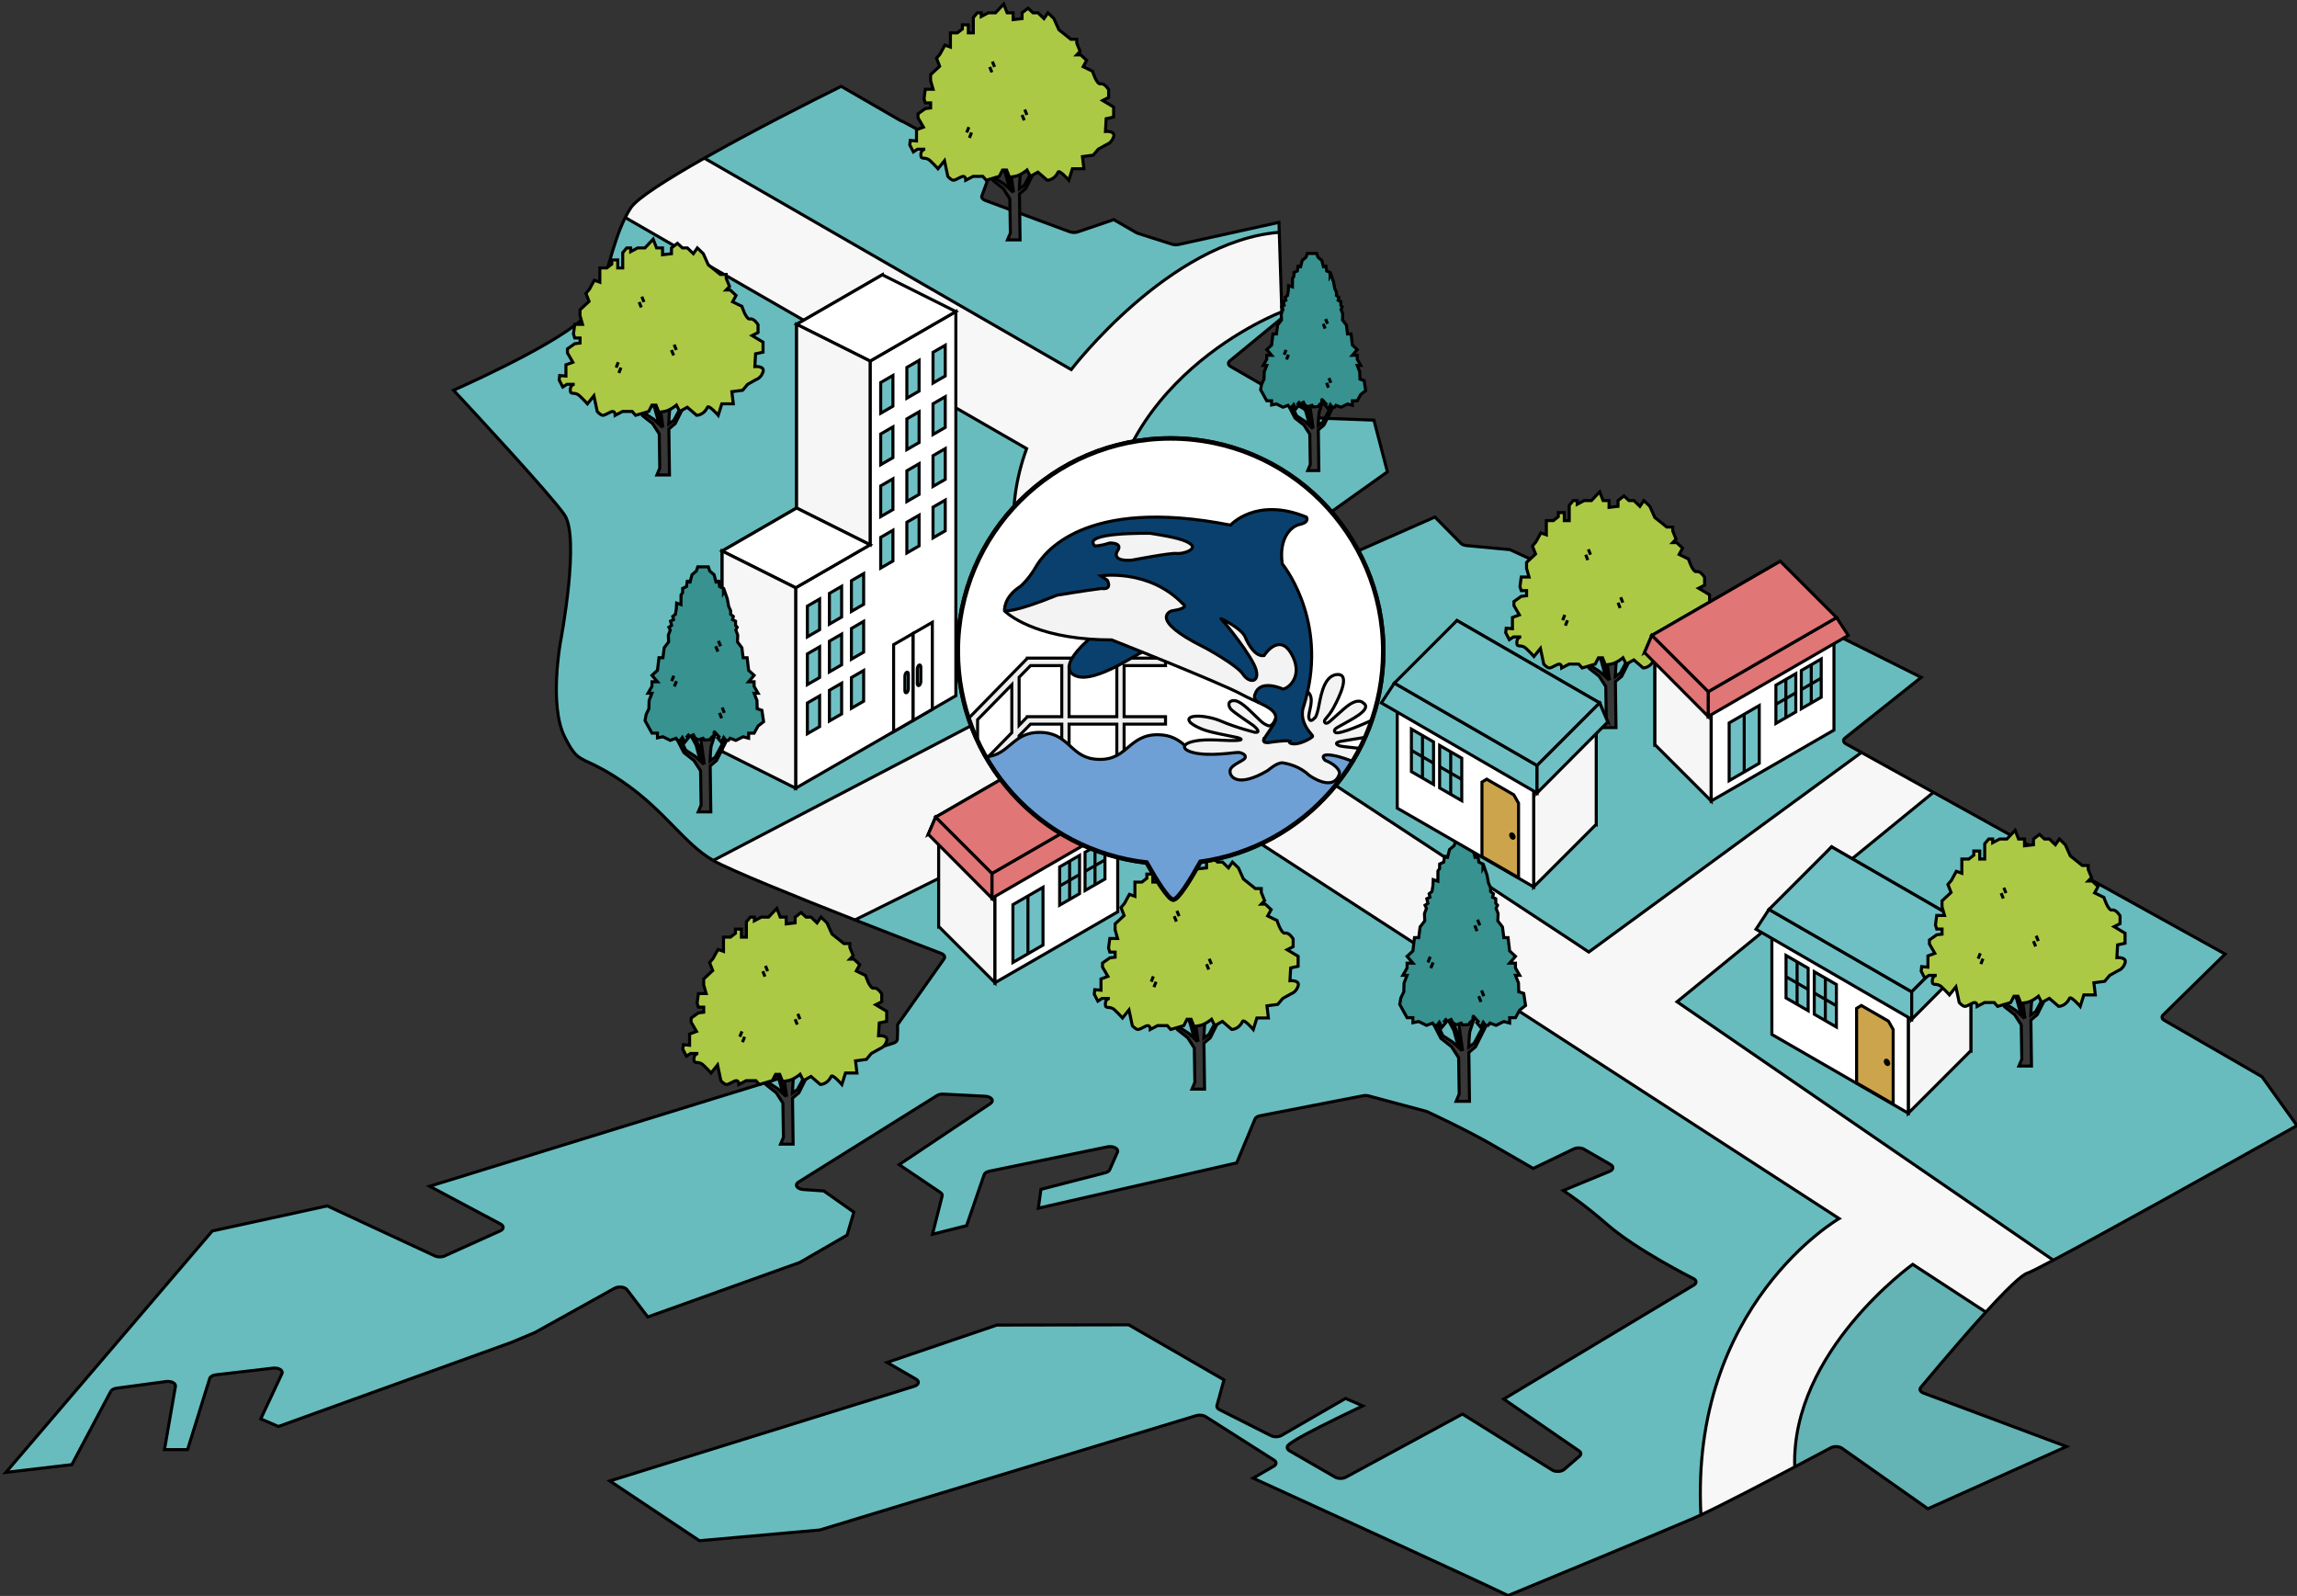 <?xml version="1.0" encoding="utf-8"?>
<!-- Generator: Adobe Illustrator 14.0.0, SVG Export Plug-In . SVG Version: 6.00 Build 43363)  -->
<!DOCTYPE svg PUBLIC "-//W3C//DTD SVG 1.1//EN" "http://www.w3.org/Graphics/SVG/1.1/DTD/svg11.dtd">
<svg version="1.1" id="レイヤー_1" xmlns="http://www.w3.org/2000/svg" xmlns:xlink="http://www.w3.org/1999/xlink" x="0px"
	 y="0px" width="755.783px" height="525.09px" viewBox="0 0 755.783 525.09" enable-background="new 0 0 755.783 525.09"
	 xml:space="preserve">
<rect x="0" y="0" width="755.783" height="525.09" fill="#333333" stroke="none"/>
<g id="minatoku">
	<path fill="none" stroke="#000000" d="M624.155,218.88"/>
	<g>
		<g id="XMLID_6_">
			<g>
				<path fill="#68BCBE" d="M744.252,354.255l11.53,16.08c-28.221,15.819-64.03,35.72-80.19,44.289l-123.8-85.02l84.36-68.91
					l95.979,53.21l-20.399,20.021c-0.591,0.58-0.431,1.31,0.38,1.779L744.252,354.255z"/>
				<path fill="#64B3B5" d="M679.943,475.945l-45.61,20.46l-28.271-19.91c-0.439-0.31-1.09-0.51-1.789-0.529
					c-0.7-0.03-1.391,0.109-1.9,0.39c-0.14,0.07-5.13,2.75-11.85,6.29c-1.261-37.95,38.819-66.65,38.819-66.65l24.061,15.71
					c-5.04,5.53-11.931,13.44-21.4,24.771c-0.56,0.67-0.17,1.46,0.89,1.87L679.943,475.945z"/>
				<path fill="#68BCBE" d="M420.823,73.165l0.1,3.27c-36.18,2.86-68.46,45.17-68.46,45.17l-120.71-69.56v-0.01
					c15.39-8.7,34.27-18.32,45.03-23.63l19.51,11.27c0.22,0.12,0.46,0.22,0.73,0.29l29.25,15.77l-3.2,8.68
					c-0.22,0.59,0.22,1.2,1.11,1.53l27.81,10.31c0.81,0.3,1.84,0.31,2.67,0.03l11.81-4.02l7.45,4.3c0.16,0.09,0.35,0.18,0.56,0.24
					l11.18,3.55c0.66,0.21,1.439,0.24,2.14,0.09L420.823,73.165z"/>
				<path fill="#68BCBE" d="M516.462,309.055l-132-86.78c-18.25-12.73-20.67-38.67-20.67-38.67c-1.33-58.67,57.96-81,57.96-81
					l0.06,2.01l-17.149,14.11c-0.72,0.58-0.601,1.38,0.27,1.88l28.721,16.58c0.43,0.25,1.01,0.4,1.62,0.42l16.789,0.63l4.44,17
					l-42.07,29.97c-0.819,0.58-0.75,1.43,0.17,1.96l6.591,3.81c0.899,0.51,2.33,0.57,3.34,0.12l47.6-20.98l8.54,8.66
					c0.38,0.38,1.03,0.64,1.78,0.72l14.38,1.35l11.99,5.53c0.21,0.1,0.45,0.18,0.7,0.23l87.21,18.57l35.399,17.69l-25.06,19.95
					c-0.75,0.59-0.61,1.38,0.279,1.92l5.131,2.84l-89.73,65.669L516.462,309.055z"/>
				<path fill="#F7F7F7" d="M378.862,254.305l-97.55,48.37h-0.01c-18.91-7.44-41.24-16.45-46.63-19.57l115.12-60.14
					c0,0-26.67-35.36-12-75.36l-132.07-76.03c0.57-1.14,1.19-2.22,1.86-3.23c2.12-3.17,12.07-9.46,24.17-16.31v0.01l120.71,69.56
					c0,0,32.28-42.31,68.46-45.17l0.83,26.17c0,0-59.29,22.33-57.96,81c0,0,2.42,25.94,20.67,38.67l132,86.78l6.29,4.189
					l89.73-65.669l23.67,13.12l-84.36,68.91l123.8,85.02c-4.39,2.33-7.33,3.82-8.28,4.171c-0.97,0.25-3.479,1.489-13.909,12.909
					l-24.061-15.71c0,0-40.08,28.7-38.819,66.65c-9.95,5.26-23.66,12.41-30.87,15.79c-3.641-69.17,45.47-97.5,45.47-97.5
					L378.862,254.305z"/>
				<path fill="#68BCBE" d="M149.243,128.395c8-3.56,40.14-18.26,45.22-26.53c2.67-4.35,4.33-9.94,6.08-15.86
					c1.48-4.99,3-10.12,5.18-14.43l132.07,76.03c-14.67,40,12,75.36,12,75.36l-115.12,60.14c-4.7-2.71-8.55-6.63-13-11.17
					c-4.55-4.64-9.7-9.89-16.8-14.73c-5.31-3.63-8.71-5.22-11.19-6.39c-3.71-1.73-4.82-2.26-7.92-8.45
					c-5.12-10.23-1.4-30.86-1.36-31.06c0.27-1.41,6.46-34.47,1.31-41.96C181.183,162.775,154.902,134.465,149.243,128.395z"/>
				<path fill="#68BCBE" d="M69.002,453.535l-7.28,23.41l-7.6,0.01l3.61-20.83c0.08-0.47-0.24-0.93-0.85-1.25
					c-0.61-0.31-1.45-0.43-2.25-0.319l-16.3,2.2c-0.89,0.119-1.6,0.51-1.87,1.01l-12.83,24.14l-21.69,2.55l67.9-79.43l37.85-8.25
					l35.42,16.46c0.91,0.43,2.23,0.43,3.16,0.01l18.3-8.25c0.59-0.27,0.95-0.67,0.98-1.1c0.03-0.43-0.25-0.84-0.81-1.14
					l-23.36-12.45l152.53-47.07c0.82-0.25,1.33-0.74,1.35-1.28c0.08-2.43,0.13-3.89,0.05-4.79c1.2-1.729,11.34-16.069,15.32-21.689
					c0.45-0.65,0.06-1.39-0.94-1.78c-0.29-0.109-13.24-5.06-28.38-11.02l97.55-48.37l226.26,146.63c0,0-49.11,28.33-45.47,97.5
					c-0.88,0.42-1.66,0.77-2.33,1.06c-8.92,3.87-52.17,21.761-61.12,25.471c-11.11-5.41-71.2-32.851-83.88-38.63l6.779-3.921
					c0.96-0.55,1-1.439,0.091-2.02l-22.521-14.32c-0.8-0.47-2.04-0.62-3.07-0.31l-123.87,37.63l-39.58,3.53l-29.48-19.66
					l100.15-31.15c0.71-0.22,1.2-0.63,1.32-1.09s-0.14-0.92-0.71-1.25l-9.55-5.51l36.12-12.29l43.38-0.08l31.34,18.1l-2.319,8.48
					c-0.13,0.5,0.189,1.01,0.84,1.33l16.95,8.55c1,0.51,2.52,0.48,3.47-0.07l21.07-12.17l5.649,2.45
					c-24.689,11.75-24.79,12.9-24.85,13.59c-0.04,0.42,0.27,0.9,0.77,1.19l15,8.66c0.971,0.56,2.53,0.56,3.54,0.02l38.351-20.77
					l29.5,18.399c0.52,0.34,1.29,0.5,2.069,0.47c0.771-0.039,1.48-0.279,1.91-0.659l5.04-4.351c0.63-0.54,0.57-1.26-0.16-1.75
					l-24.76-17.04l62.55-37.52c0.48-0.29,0.74-0.681,0.71-1.08c-0.029-0.41-0.33-0.79-0.87-1.05
					c-0.18-0.09-18.609-9.34-28.279-17.74c-6.811-5.92-11.9-9.5-14.53-11.23l15.24-6.3c0.609-0.25,1-0.649,1.06-1.08
					c0.07-0.43-0.2-0.85-0.729-1.16l-8.75-5.05c-0.92-0.529-2.41-0.569-3.42-0.08l-13.29,6.4l-13.36-7.71
					c-8.75-5.05-20.94-10.69-21.46-10.93c-0.16-0.07-0.33-0.131-0.51-0.181l-18.78-5.029c-0.58-0.16-1.26-0.181-1.88-0.061
					l-33.88,6.58c-0.83,0.16-1.471,0.56-1.67,1.05l-6.04,14.46l-65.26,14.91l0.86-6.2l21.21-5.479c0.71-0.181,1.24-0.54,1.43-0.99
					l2.54-5.79c0.23-0.52-0.06-1.08-0.75-1.44c-0.69-0.359-1.67-0.47-2.56-0.289l-38.9,8.029c-0.84,0.17-1.47,0.59-1.65,1.101
					l-5.79,16.8l-11.22,2.83l3.19-12.601c0.1-0.42-0.11-0.84-0.59-1.159l-13.56-9.15l30.01-20.08c0.63-0.42,0.8-1,0.45-1.51
					c-0.36-0.51-1.18-0.87-2.13-0.91l-13.78-0.7c-0.79-0.04-1.57,0.13-2.1,0.47l-45.57,28.471c-0.65,0.41-0.85,0.989-0.53,1.5
					c0.33,0.52,1.13,0.89,2.07,0.949l6.8,0.48l9.87,6.97l-2.23,7.561l-15.56,8.989l-50.01,17.931l-6.84-8.98
					c-0.33-0.439-1.02-0.76-1.83-0.85c-0.82-0.09-1.66,0.06-2.26,0.39l-26.21,14.57l-7.95,3.32l-76.45,27.59l-5.81-2.51l6.98-14.881
					c0.23-0.489,0-1.01-0.59-1.38c-0.57-0.359-1.49-0.529-2.36-0.43l-18.81,2.2C69.982,452.465,69.192,452.935,69.002,453.535z"/>
			</g>
			<g>
				<path fill="none" stroke="#000000" d="M281.313,302.675c15.14,5.96,28.09,10.91,28.38,11.02c1,0.391,1.39,1.13,0.94,1.78
					c-3.98,5.62-14.12,19.96-15.32,21.689c0.08,0.9,0.03,2.36-0.05,4.79c-0.02,0.54-0.53,1.03-1.35,1.28l-152.53,47.07l23.36,12.45
					c0.56,0.3,0.84,0.71,0.81,1.14c-0.03,0.43-0.39,0.83-0.98,1.1l-18.3,8.25c-0.93,0.42-2.25,0.42-3.16-0.01l-35.42-16.46
					l-37.85,8.25l-67.9,79.43l21.69-2.55l12.83-24.14c0.27-0.5,0.98-0.891,1.87-1.01l16.3-2.2c0.8-0.11,1.64,0.01,2.25,0.319
					c0.61,0.32,0.93,0.78,0.85,1.25l-3.61,20.83l7.6-0.01l7.28-23.41c0.19-0.6,0.98-1.069,2.01-1.189l18.81-2.2
					c0.87-0.1,1.79,0.07,2.36,0.43c0.59,0.37,0.82,0.891,0.59,1.38l-6.98,14.881l5.81,2.51l76.45-27.59l7.95-3.32l26.21-14.57
					c0.6-0.33,1.44-0.479,2.26-0.39c0.81,0.09,1.5,0.41,1.83,0.85l6.84,8.98l50.01-17.931l15.56-8.989l2.23-7.561l-9.87-6.97
					l-6.8-0.48c-0.94-0.06-1.74-0.43-2.07-0.949c-0.32-0.511-0.12-1.09,0.53-1.5l45.57-28.471c0.53-0.34,1.31-0.51,2.1-0.47
					l13.78,0.7c0.95,0.04,1.77,0.4,2.13,0.91c0.35,0.51,0.18,1.09-0.45,1.51l-30.01,20.08l13.56,9.15
					c0.48,0.319,0.69,0.739,0.59,1.159l-3.19,12.601l11.22-2.83l5.79-16.8c0.18-0.511,0.81-0.931,1.65-1.101l38.9-8.029
					c0.89-0.181,1.87-0.07,2.56,0.289c0.69,0.36,0.98,0.921,0.75,1.44l-2.54,5.79c-0.19,0.45-0.72,0.81-1.43,0.99l-21.21,5.479
					l-0.86,6.2l65.26-14.91l6.04-14.46c0.199-0.49,0.84-0.89,1.67-1.05l33.88-6.58c0.62-0.12,1.3-0.1,1.88,0.061l18.78,5.029
					c0.18,0.05,0.35,0.11,0.51,0.181c0.52,0.239,12.71,5.88,21.46,10.93l13.36,7.71l13.29-6.4c1.01-0.489,2.5-0.449,3.42,0.08
					l8.75,5.05c0.529,0.311,0.8,0.73,0.729,1.16c-0.06,0.431-0.45,0.83-1.06,1.08l-15.24,6.3c2.63,1.73,7.72,5.311,14.53,11.23
					c9.67,8.4,28.1,17.65,28.279,17.74c0.54,0.26,0.841,0.64,0.87,1.05c0.03,0.399-0.229,0.79-0.71,1.08l-62.55,37.52l24.76,17.04
					c0.73,0.49,0.79,1.21,0.16,1.75l-5.04,4.351c-0.43,0.38-1.14,0.62-1.91,0.659c-0.779,0.03-1.55-0.13-2.069-0.47l-29.5-18.399
					l-38.351,20.77c-1.01,0.54-2.569,0.54-3.54-0.02l-15-8.66c-0.5-0.29-0.81-0.771-0.77-1.19c0.06-0.689,0.16-1.84,24.85-13.59
					l-5.649-2.45l-21.07,12.17c-0.95,0.551-2.47,0.58-3.47,0.07l-16.95-8.55c-0.65-0.32-0.97-0.83-0.84-1.33l2.319-8.48l-31.34-18.1
					l-43.38,0.08l-36.12,12.29l9.55,5.51c0.57,0.33,0.83,0.79,0.71,1.25s-0.61,0.87-1.32,1.09l-100.15,31.15l29.48,19.66l39.58-3.53
					l123.87-37.63c1.03-0.311,2.271-0.16,3.07,0.31l22.521,14.32c0.909,0.58,0.869,1.47-0.091,2.02l-6.779,3.921
					c12.68,5.779,72.77,33.22,83.88,38.63c8.95-3.71,52.2-21.601,61.12-25.471c0.67-0.29,1.45-0.64,2.33-1.06
					c7.21-3.38,20.92-10.53,30.87-15.79c6.72-3.54,11.71-6.22,11.85-6.29c0.51-0.28,1.2-0.42,1.9-0.39
					c0.699,0.02,1.35,0.22,1.789,0.529l28.271,19.91l45.61-20.46l-47.051-17.6c-1.06-0.41-1.449-1.2-0.89-1.87
					c9.47-11.33,16.36-19.24,21.4-24.771c10.43-11.42,12.939-12.659,13.909-12.909c0.95-0.351,3.891-1.841,8.28-4.171
					c16.16-8.569,51.97-28.47,80.19-44.289l-11.53-16.08l-32.14-18.551c-0.811-0.47-0.971-1.199-0.38-1.779l20.399-20.021
					l-95.979-53.21l-23.67-13.12l-5.131-2.84c-0.89-0.54-1.029-1.33-0.279-1.92l25.06-19.95l-35.399-17.69l-87.21-18.57
					c-0.25-0.05-0.49-0.13-0.7-0.23l-11.99-5.53l-14.38-1.35c-0.75-0.08-1.4-0.34-1.78-0.72l-8.54-8.66l-47.6,20.98
					c-1.01,0.45-2.44,0.39-3.34-0.12l-6.591-3.81c-0.92-0.53-0.989-1.38-0.17-1.96l42.07-29.97l-4.44-17l-16.789-0.63
					c-0.61-0.02-1.19-0.17-1.62-0.42l-28.721-16.58c-0.87-0.5-0.989-1.3-0.27-1.88l17.149-14.11l-0.06-2.01l-0.83-26.17l-0.1-3.27
					l-33.021,7.28c-0.7,0.15-1.48,0.12-2.14-0.09l-11.18-3.55c-0.21-0.06-0.4-0.15-0.56-0.24l-7.45-4.3l-11.81,4.02
					c-0.83,0.28-1.86,0.27-2.67-0.03l-27.81-10.31c-0.89-0.33-1.33-0.94-1.11-1.53l3.2-8.68l-29.25-15.77
					c-0.27-0.07-0.51-0.17-0.73-0.29l-19.51-11.27c-10.76,5.31-29.64,14.93-45.03,23.63c-12.1,6.85-22.05,13.14-24.17,16.31
					c-0.67,1.01-1.29,2.09-1.86,3.23c-2.18,4.31-3.7,9.44-5.18,14.43c-1.75,5.92-3.41,11.51-6.08,15.86
					c-5.08,8.27-37.22,22.97-45.22,26.53c5.66,6.07,31.94,34.38,36.47,40.95c5.15,7.49-1.04,40.55-1.31,41.96
					c-0.04,0.2-3.76,20.83,1.36,31.06c3.1,6.19,4.21,6.72,7.92,8.45c2.48,1.17,5.88,2.76,11.19,6.39
					c7.1,4.84,12.25,10.09,16.8,14.73c4.45,4.54,8.3,8.46,13,11.17c5.39,3.12,27.72,12.13,46.63,19.57"/>
				<path fill="none" stroke="#000000" d="M234.672,283.105l115.12-60.14c0,0-26.67-35.36-12-75.36l-132.07-76.03"/>
				<path fill="none" stroke="#000000" d="M231.752,52.045l120.71,69.56c0,0,32.28-42.31,68.46-45.17"/>
				<polyline fill="none" stroke="#000000" points="636.153,260.695 551.792,329.605 675.592,414.625 				"/>
				<path fill="none" stroke="#000000" d="M421.752,102.605c0,0-59.29,22.33-57.96,81c0,0,2.42,25.94,20.67,38.67l132,86.78
					l6.29,4.189l89.73-65.669"/>
				<path fill="none" stroke="#000000" d="M281.302,302.675h0.01l97.55-48.37l226.26,146.63c0,0-49.11,28.33-45.47,97.5"/>
				<path fill="none" stroke="#000000" d="M653.403,431.705l-24.061-15.71c0,0-40.08,28.7-38.819,66.65"/>
			</g>
		</g>
	</g>
	<g>
		<path fill="#383838" stroke="#000000" d="M249.529,352.564l-3.456-4.256l-1.418-3.073l6.029,6.619l2.01,4.257l3.073,2.01
			l1.803,1.646l-1.448-5.312l-2.838-5.201v-3.074l3.547,8.04l2.01,6.624l-1.143-8.047l1.143-8.272l6.501-2.6
			c0,0-4.138,12.413-4.256,12.886c-0.119,0.473-0.236,2.482-0.236,2.482l-0.118,2.365l1.654-1.184l1.986-3.664l4.635-7.447
			l-0.592,1.063l-5.556,11.113l-2.094,1.771l0.202,15.142h-4.137l0.945-2.255l-0.179-11.269l-2.186-3.39l-3.31-2.603l-2.246-4.373"
			/>
		<path fill="#ACC946" stroke="#000000" d="M227.224,346.613h2.567c0,0-1.468,0.003-1.468,1.889c0,1.887,1.407,0.347,3.048,1.891
			c1.64,1.544,2.601,2.65,2.601,2.65l2.128-2.65l1.092,5.161c0,0,1.075,1.269,1.881,1.269c0.807,0,2.419-1.269,3.226-1.269
			c0.806,0,0.806,1.269,0.806,1.269l2.418-1.269h3.181l1.12,1.269l4.3-1.269l0,0l1.075-2.082h1.344l0.95,2.367c0,0,0,0,1.81-0.285
			c1.809-0.285,3.959-2.082,3.959-2.082l1.075,2.082l2.501-1.382l3.073,2.65c0,0,2.365,0,3.546-2.65
			c0.423-0.951,3.546,2.65,3.546,2.65l1.183-3.779h3.782l-0.472-3.996l3.546-0.471l1.655-1.963l2.837-1.585
			c0,0,1.559-0.443,2.214-2.489c0.655-2.048-2.687-1.762-2.687-1.762l0.237-4.2l2.45-0.537l0,0v-3.297l-3.601-2.158l1.964-0.997
			v-2.56c0,0-1.309-2.22-2.62-1.897c-1.31,0.321-2.686-4.164-2.686-4.164l-3.073-1.495l1.147-2.083l-1.936-1.807h-1.311l1.095-1.142
			l-1.095-2.7v-1.279h-1.964l-3.927-3.152l-1.638-3.66l-1.964-1.898l-1.31,1.898l-1.964-1.898h-1.637l-1.637-1.517l-1.964,1.517
			v1.898l-2.947,0.34v-2.238h-1.964l-1.12-2.881l-2.71,2.883l-2.392-0.002l-2.292,1.214v-1.214h-1.31l-1.309,1.557v2.389v2.642
			h-1.638v-2.642h-1.963v1.365l-1.638,1.276h-2.292v2.124v2.56l-1.814-0.646l-1.631,2.987l-1.132,1.334l1.027,2.634l-2.968,2.771
			v1.95l0.818,2.846h-2.563l-0.42,3.142l0.42,1.334h1.757v1.678l-1.757,0.21l-2.401,1.705v1.322l1.783,3.077l-2.279,0.842v3.705
			l-2.053-0.182l-0.166,1.49l1.187,2.288L227.224,346.613z"/>
		<line fill="#383838" stroke="#000000" x1="262.51" y1="333.567" x2="263.219" y2="335.34"/>
		<line fill="#383838" stroke="#000000" x1="261.625" y1="335.34" x2="262.335" y2="337.113"/>
		<line fill="#383838" stroke="#000000" x1="244.125" y1="339.352" x2="243.416" y2="341.125"/>
		<line fill="#383838" stroke="#000000" x1="245.009" y1="341.125" x2="244.3" y2="342.899"/>
		<line fill="#383838" stroke="#000000" x1="251.87" y1="317.781" x2="252.58" y2="319.553"/>
		<line fill="#383838" stroke="#000000" x1="250.986" y1="319.553" x2="251.695" y2="321.327"/>
	</g>
	<g>
		<path fill="#383838" stroke="#000000" d="M423.811,133.67l-3.062-3.771l-1.258-2.723l5.343,5.865l1.781,3.771l2.724,1.781
			l1.597,1.458l-1.284-4.706l-2.513-4.608v-2.724l3.143,7.124l1.78,5.87l-1.012-7.13l1.012-7.329l5.761-2.305
			c0,0-3.666,10.998-3.771,11.417c-0.105,0.419-0.209,2.199-0.209,2.199l-0.105,2.095l1.467-1.047l1.759-3.247l4.106-6.599
			l-0.523,0.943l-4.924,9.846l-1.854,1.571l0.178,13.416h-3.665l0.837-1.999l-0.158-9.984l-1.936-3.004l-2.934-2.304l-1.99-3.876"/>
		<path fill="#379290" stroke="#000000" d="M432.031,133.88l1.682-0.104l0.321-0.524l0.801-0.733l0.079,0.314c0,0,0-0.838,0-1.257
			c0-0.42,0.77,0.632,0.77,0.632l0.637,0.688l-0.364,0.355l1.041,1.257l0.721-1.361l0.641,0.837h0.721l0.48-0.628l1.683,0.628
			l2.134-1.056l1.599,0.428v-1.482h1.598l1.156-2.079l1.617-1.269l-0.501-3.316l-1.377-0.46l-0.061-2.391l-0.834-2.114h1.155
			l-1.156-2.024v-1.325h-1.598l1.598-1.869l-1.598-1.479l-0.436-3.663h-1.163l-0.373-2.925l-1.28-1.676l0.079-1.99l-0.56-1.467
			l0.4-0.838l-0.467-0.523l-0.015-1.257l-0.881-0.419l0.241-0.942l-0.789-0.628v-1.048l-0.573-1.256l-0.401-2.2l-0.8-2.304
			l-0.319,0.523v-1.257l-1.122-0.523l-0.241-1.571h-0.72v0.628l-0.642-2.514l-1.279-1.087l-0.402-1.218h-1.893h-1.201l-0.402,1.218
			l-1.279,1.087l-0.642,2.514v-0.628h-0.72l-0.241,1.571l-1.121,0.523v1.257l-0.46,0.632l-0.02,2.825l-1.271-0.429l-0.09,1.685
			l-0.254,1.572l-0.788,0.628l0.24,0.942l-0.88,0.419l0.32,1.257l-0.802,0.523l0.399,0.838l-0.559,1.467l0.08,1.99l-1.282,1.676
			l-0.372,2.925h-1.164l-0.436,3.663l-1.598,1.479l1.598,1.869h-1.598v1.325l-1.156,2.024h1.155l-0.834,2.114l-0.06,2.391
			l-0.811,1.694l-0.314,1.781l0.863,1.571l1.156,2.079h1.598v1.378l1.6-0.323l2.133,1.056l1.683-0.628l0.481,0.628h0.721l0.64-0.837
			l0.721,1.361l1.042-1.257l-0.365-0.355l0.638-0.688c0,0-0.488,0.206-0.488,0.625c0,0.419,1.677-0.458,1.677-0.458l0.46,0.876l0,0
			l0.942,0.563l1.406-0.458L432.031,133.88z"/>
		<line fill="#383838" stroke="#000000" x1="423.159" y1="115.131" x2="422.531" y2="116.702"/>
		<line fill="#383838" stroke="#000000" x1="423.943" y1="116.702" x2="423.314" y2="118.273"/>
		<line fill="#383838" stroke="#000000" x1="436.165" y1="104.963" x2="436.793" y2="106.534"/>
		<line fill="#383838" stroke="#000000" x1="435.38" y1="106.534" x2="436.009" y2="108.105"/>
		<line fill="#383838" stroke="#000000" x1="437.263" y1="124.4" x2="437.891" y2="125.972"/>
		<line fill="#383838" stroke="#000000" x1="436.479" y1="125.972" x2="437.107" y2="127.543"/>
	</g>
	<g>
		<path fill="#383838" stroke="#000000" d="M384.898,334.457l-3.455-4.255l-1.418-3.074l6.03,6.619l2.01,4.258l3.073,2.01
			l1.804,1.645l-1.449-5.311l-2.837-5.201v-3.075l3.546,8.041l2.01,6.624l-1.143-8.047l1.143-8.272l6.502-2.601
			c0,0-4.137,12.413-4.254,12.886c-0.119,0.473-0.237,2.483-0.237,2.483l-0.119,2.363l1.655-1.182l1.985-3.665l4.636-7.447
			l-0.592,1.063l-5.557,11.113l-2.093,1.772l0.202,15.141h-4.139l0.945-2.255l-0.178-11.269l-2.186-3.39l-3.311-2.602l-2.246-4.374"
			/>
		<path fill="#ACC946" stroke="#000000" d="M362.594,328.506h2.567c0,0-1.468,0.002-1.468,1.889s1.407,0.346,3.048,1.89
			c1.64,1.544,2.602,2.651,2.602,2.651l2.127-2.651l1.092,5.161c0,0,1.075,1.27,1.881,1.27s2.419-1.27,3.225-1.27
			c0.807,0,0.807,1.27,0.807,1.27l2.418-1.27h3.181l1.119,1.27l4.301-1.27l0,0l1.075-2.082h1.344l0.949,2.367c0,0,0,0,1.81-0.285
			c1.809-0.285,3.959-2.082,3.959-2.082l1.076,2.082l2.5-1.383l3.074,2.652c0,0,2.364,0,3.546-2.652
			c0.423-0.949,3.546,2.652,3.546,2.652l1.184-3.779h3.783l-0.474-3.996l3.546-0.471l1.655-1.963l2.837-1.586
			c0,0,1.56-0.443,2.215-2.49c0.654-2.047-2.688-1.76-2.688-1.76l0.238-4.201l2.449-0.537l0,0v-3.297l-3.602-2.157l1.964-0.997
			v-2.561c0,0-1.309-2.219-2.62-1.897c-1.31,0.321-2.686-4.163-2.686-4.163l-3.072-1.496l1.146-2.083l-1.935-1.807h-1.311
			l1.095-1.142l-1.095-2.699v-1.28h-1.965l-3.927-3.152l-1.639-3.66l-1.964-1.898l-1.31,1.898l-1.965-1.898h-1.637l-1.638-1.516
			l-1.964,1.516v1.898l-2.948,0.34v-2.238h-1.963l-1.12-2.881l-2.71,2.883l-2.392-0.002l-2.291,1.215v-1.215h-1.31l-1.31,1.557
			v2.389v2.643h-1.637v-2.643h-1.964v1.365l-1.638,1.277h-2.292v2.123v2.56l-1.814-0.646l-1.63,2.988l-1.132,1.333l1.026,2.634
			l-2.968,2.771v1.951l0.819,2.845h-2.564l-0.419,3.142l0.419,1.334h1.757v1.678l-1.757,0.21l-2.402,1.705v1.322l1.784,3.077
			l-2.279,0.842v3.706l-2.053-0.183l-0.166,1.49l1.187,2.289L362.594,328.506z"/>
		<line fill="#383838" stroke="#000000" x1="397.88" y1="315.459" x2="398.589" y2="317.233"/>
		<line fill="#383838" stroke="#000000" x1="396.996" y1="317.233" x2="397.705" y2="319.006"/>
		<line fill="#383838" stroke="#000000" x1="379.494" y1="321.245" x2="378.785" y2="323.018"/>
		<line fill="#383838" stroke="#000000" x1="380.379" y1="323.018" x2="379.67" y2="324.792"/>
		<line fill="#383838" stroke="#000000" x1="387.24" y1="299.673" x2="387.949" y2="301.446"/>
		<line fill="#383838" stroke="#000000" x1="386.357" y1="301.446" x2="387.066" y2="303.219"/>
	</g>
	<g>
		<g>
			<polygon fill="#FFFFFF" stroke="#000000" points="648.469,345.681 603.592,319.771 603.592,283.9 648.469,309.812 			"/>
			<polygon fill="#6FC0C4" stroke="#000000" points="652.27,312.005 648.471,309.812 599.967,281.808 602.641,278.63 
				649.596,305.74 			"/>
		</g>
		<polygon fill="#F6F6F6" stroke="#000000" points="627.881,330.4 648.471,309.812 648.469,345.681 627.881,366.269 		"/>
		<g>
			<polygon fill="#FFFFFF" stroke="#000000" points="627.881,366.269 583.002,340.361 583.002,304.49 627.881,330.4 			"/>
			<g>
				<polygon fill="#CCA44B" stroke="#000000" points="622.098,362.781 610.879,356.302 610.877,331.785 612.44,330.832 
					621.057,335.808 621.354,335.98 622.915,338.734 622.915,363.251 				"/>
				<path fill="#FFFFFF" stroke="#000000" d="M621.45,349.876c0,0.363-0.254,0.51-0.568,0.328c-0.313-0.182-0.566-0.621-0.566-0.984
					c-0.002-0.361,0.254-0.51,0.566-0.328C621.196,349.074,621.45,349.513,621.45,349.876z"/>
			</g>
			<polyline fill="#6FC0C4" stroke="#000000" points="629.006,326.328 582.053,299.218 577.778,305.74 629.006,335.38 
				629.006,326.718 			"/>
			<polygon fill="#6FC0C4" stroke="#000000" points="594.942,332.55 587.661,328.347 587.661,314.365 594.942,318.568 			"/>
			<polygon fill="#6FC0C4" stroke="#000000" points="604.229,337.914 596.948,333.708 596.948,319.726 604.229,323.929 			"/>
			<line fill="none" stroke="#000000" x1="591.301" y1="316.466" x2="591.301" y2="330.449"/>
			<line fill="none" stroke="#000000" x1="587.661" y1="321.355" x2="594.942" y2="325.56"/>
			<line fill="none" stroke="#000000" x1="600.588" y1="321.828" x2="600.588" y2="335.81"/>
			<line fill="none" stroke="#000000" x1="596.948" y1="326.718" x2="604.229" y2="330.921"/>
		</g>
		<polygon fill="#6FC0C4" stroke="#000000" points="582.053,299.218 602.641,278.63 649.596,305.74 629.006,326.328 		"/>
		<path fill="#FFFFFF" stroke="#000000" d="M627.881,330.4"/>
		<polygon fill="#6FC0C4" stroke="#000000" points="629.006,326.328 629.006,335.38 652.27,312.005 649.596,305.74 		"/>
	</g>
	<g>
		<path fill="#383838" stroke="#000000" d="M656.984,326.867l-3.455-4.255l-1.42-3.073l6.03,6.619l2.01,4.257l3.073,2.01
			l1.804,1.646l-1.449-5.312l-2.837-5.201v-3.074l3.547,8.04l2.011,6.624l-1.144-8.047l1.144-8.272l6.501-2.6
			c0,0-4.138,12.412-4.255,12.886c-0.119,0.472-0.236,2.482-0.236,2.482l-0.119,2.364l1.654-1.183l1.986-3.664l4.635-7.447
			l-0.592,1.063l-5.555,11.114l-2.094,1.771l0.201,15.141h-4.138l0.945-2.254l-0.179-11.27l-2.185-3.389l-3.312-2.603l-2.245-4.374"
			/>
		<path fill="#ACC946" stroke="#000000" d="M634.679,320.916h2.566c0,0-1.467,0.004-1.467,1.89c0,1.887,1.407,0.346,3.048,1.89
			c1.639,1.545,2.602,2.651,2.602,2.651l2.127-2.651l1.093,5.162c0,0,1.075,1.268,1.882,1.268c0.806,0,2.419-1.268,3.224-1.268
			c0.807,0,0.807,1.268,0.807,1.268l2.419-1.268h3.181l1.12,1.268l4.299-1.268l0,0l1.076-2.082h1.344l0.948,2.367
			c0,0,0,0,1.81-0.285s3.96-2.082,3.96-2.082l1.076,2.082l2.499-1.383l3.074,2.65c0,0,2.364,0,3.547-2.65
			c0.422-0.95,3.546,2.65,3.546,2.65l1.183-3.778h3.783l-0.473-3.996l3.546-0.471l1.655-1.964l2.837-1.584
			c0,0,1.559-0.444,2.215-2.49c0.654-2.047-2.688-1.761-2.688-1.761l0.236-4.201l2.451-0.536l0,0v-3.298l-3.603-2.157l1.965-0.998
			v-2.559c0,0-1.31-2.22-2.62-1.898c-1.31,0.321-2.686-4.164-2.686-4.164l-3.073-1.494l1.147-2.084l-1.935-1.807h-1.311l1.094-1.141
			l-1.094-2.699v-1.281h-1.965l-3.928-3.151l-1.638-3.661l-1.964-1.897l-1.311,1.897l-1.965-1.897h-1.636l-1.638-1.517l-1.965,1.517
			v1.897l-2.947,0.341v-2.238h-1.963l-1.12-2.882l-2.71,2.883l-2.392-0.001l-2.292,1.214v-1.214h-1.309l-1.31,1.556v2.39v2.642
			h-1.638v-2.642h-1.964v1.365l-1.638,1.276h-2.291v2.123v2.561l-1.815-0.648l-1.63,2.989l-1.132,1.333l1.027,2.635l-2.969,2.771
			v1.95l0.818,2.845h-2.564l-0.418,3.143l0.418,1.333h1.758v1.679l-1.758,0.209l-2.401,1.706v1.321l1.784,3.078l-2.279,0.842v3.705
			l-2.054-0.182l-0.165,1.489l1.188,2.289L634.679,320.916z"/>
		<line fill="#383838" stroke="#000000" x1="669.965" y1="307.871" x2="670.675" y2="309.643"/>
		<line fill="#383838" stroke="#000000" x1="669.082" y1="309.643" x2="669.791" y2="311.417"/>
		<line fill="#383838" stroke="#000000" x1="651.58" y1="313.656" x2="650.871" y2="315.428"/>
		<line fill="#383838" stroke="#000000" x1="652.465" y1="315.428" x2="651.755" y2="317.203"/>
		<line fill="#383838" stroke="#000000" x1="659.326" y1="292.084" x2="660.035" y2="293.857"/>
		<line fill="#383838" stroke="#000000" x1="658.442" y1="293.857" x2="659.151" y2="295.629"/>
	</g>
	<g>
		<g>
			<polygon fill="#FFFFFF" stroke="#000000" points="308.852,304.806 349.233,281.49 349.233,249.214 308.852,272.529 			"/>
			<polygon fill="#6FC0C4" stroke="#000000" points="305.432,274.502 308.85,272.529 352.496,247.331 350.089,244.471 
				307.839,268.865 			"/>
		</g>
		<polygon fill="#F6F6F6" stroke="#000000" points="327.378,291.054 308.85,272.529 308.852,304.806 327.378,323.331 		"/>
		<polygon fill="#FFFFFF" stroke="#000000" points="327.378,323.331 367.76,300.017 367.76,267.74 327.378,291.054 		"/>
		<polyline fill="#E07675" stroke="#000000" points="326.366,287.39 368.615,262.997 372.462,268.865 326.366,295.536 
			326.366,287.742 		"/>
		<polygon fill="#6FC0C4" stroke="#000000" points="357.018,292.99 363.568,289.208 363.568,276.625 357.018,280.408 		"/>
		<polygon fill="#6FC0C4" stroke="#000000" points="348.661,297.815 355.211,294.032 355.211,281.449 348.661,285.232 		"/>
		<line fill="none" stroke="#000000" x1="360.292" y1="278.517" x2="360.292" y2="291.099"/>
		<line fill="none" stroke="#000000" x1="363.568" y1="282.917" x2="357.018" y2="286.699"/>
		<line fill="none" stroke="#000000" x1="351.937" y1="283.341" x2="351.937" y2="295.923"/>
		<line fill="none" stroke="#000000" x1="355.212" y1="287.742" x2="348.661" y2="291.523"/>
		<polygon fill="#E07675" stroke="#000000" points="368.615,262.997 350.089,244.471 307.839,268.865 326.366,287.39 		"/>
		<path fill="#FFFFFF" stroke="#000000" d="M327.378,291.054"/>
		<polygon fill="#E07675" stroke="#000000" points="326.366,287.39 326.366,295.536 305.432,274.502 307.839,268.865 		"/>
		<polygon fill="#6FC0C4" stroke="#000000" points="333.278,316.663 343.175,310.948 343.175,291.937 333.278,297.654 		"/>
		<line fill="none" stroke="#000000" x1="338.228" y1="294.796" x2="338.228" y2="313.805"/>
	</g>
	<g>
		<path fill="#FFFFFF" stroke="#000000" d="M385.142,144.246c-38.661,0-70,31.34-70,70.001c0,35.994,27.169,65.641,62.12,69.555
			c3.408,6.056,7.285,12.265,8.794,12.179h0.001l0,0c1.53,0.088,5.491-6.295,8.935-12.427c33.996-4.789,60.15-33.991,60.15-69.307
			C455.142,175.586,423.802,144.246,385.142,144.246z"/>
		<g>
			<defs>
				<path id="SVGID_5_" d="M385.142,144.041c-38.766,0-70.189,31.425-70.189,70.19c0,36.092,27.243,65.819,62.288,69.743
					c3.417,6.072,7.304,12.299,8.817,12.213h0.002l0,0c1.533,0.088,5.506-6.313,8.959-12.461
					c34.088-4.803,60.313-34.083,60.313-69.495C455.332,175.466,423.907,144.041,385.142,144.041z"/>
			</defs>
			<use xlink:href="#SVGID_5_"  overflow="visible" fill="#FFFFFF"/>
			<clipPath id="SVGID_1_">
				<use xlink:href="#SVGID_5_"  overflow="visible"/>
			</clipPath>
			<g id="XMLID_5_" clip-path="url(#SVGID_1_)">
				<g>
					<path fill="#F3F3F4" d="M431.372,241.439c-4.28-4.843-2.491-8.827-2.491-8.827c0.542-1.703,0.993-3.375,1.353-5.008h0.008
						c2.675,2.109-0.038,6.968,0.443,8.679c0.481,1.719,1.796,0,1.796,0s0.481,0.133,1.2-2.813
						c0.719-2.945,1.437-11.038,6.122-11.522c4.678-0.492,0.956,7.234-0.963,10.789c-1.918,3.554-3.478,4.046-2.996,4.906
						c0.474,0.852,1.674-0.25,1.674-0.25s0,0,4.686-4.164c4.678-4.172,6.352-1.93,6.352-1.93c3.363,2.117-5.037,5.968-6.352,6.828
						c-1.322,0.859-3.959,1.719-2.882,2.82c1.078,1.109,11.396-3.68,11.396-3.68c5.159-1.469,6.359,0.125,6.359,0.125
						c1.918,0.984,0.474,3.188,0,3.68c-0.481,0.492-14.996,2.578-16.441,2.96c-1.437,0.383-0.955,0.961,0,1.328
						c0.964,0.367,9.355,1.102,9.355,1.102c6,2.82,2.768,4.664,0.481,5.273c-2.277,0.617-6.833-2.328-11.87-3.187
						c-5.044-0.852-2.645,1.593-2.645,1.593c4.969,2.047,4.801,4.297,4.801,4.297c-1.919,6.617-10.074,0.609-10.074,0.609
						c-2.882-2.82-6.841-3.797-8.637-4.047c-1.805-0.242-4.923,2.516-4.923,2.516c-10.074,5.945-12.711,1.898-12.39,0
						c0.328-1.906,4.112-3.008,4.83-3.984c0.543-0.734-0.16-1.422-1.085-1.758c-0.306-0.109-0.635-0.18-0.948-0.203
						c-1.261-0.086-9.6,1.469-15.088,0c-2.239-0.602-3.096-1.492-2.575-2.297c0.749-1.156,4.372-2.133,10.822-1.781
						c11.642,0.641,6.604-0.789,6.604-0.789c-4.754-1.031-8.415-1.625-10.923-2.492c-3.31-1.156-4.678-2.453-4.678-2.453
						c-2.522-2.82,4.923-2.695,10.074-0.492c5.159,2.211,11.159,3.68,11.159,3.68c1.919,0.172,0.695-1.203-0.443-2.164
						c-0.527-0.445-6.397-4.25-7.475-5.438c-0.551-0.601-1.438-2.57,0.718-2.82c2.163-0.242,4.999,2.789,7.598,5.273
						c1.842,1.758,2.079,2.164,3.761,2.906c1.682,0.734,2.668-2.422,2.668-2.422h0.007c-0.03,0.711-0.328,1.531-0.955,2.461
						c-2.071,3.101-2.706,4.054-2.866,4.296c0,0,0,0-0.008,0.008l-0.016,0.016c0,0.008,0,0.016,0,0.016h-0.007v0.008
						c0,0,0,0-0.008,0.008c-0.176,0.32-0.772,1.703,2.361,1.102c0,0,4.739-0.734,6.062-0.367c0,0-0.657,0.859,1.498,0.922
						c2.163,0.063,5.404-1.781,5.763-2.148C431.945,242.236,432.128,242.299,431.372,241.439z"/>
					<path fill="#F3F3F4" d="M413.288,220.355c-1.2-4.414-10.556-15.944-11.519-16.679c-0.955-0.734,6.719,2.945,7.919,5.89
						c1.199,2.938,3.6,6.617,6.236,6.125c0,0,4.801-7.601,8.882-0.734c4.074,6.867-0.244,11.28-2.637,11.772
						c0,0-7.445-3.437-9.119,1.469c0,0-1.207,1.742,1.315,3.07c-1.797-0.844-3.86-1.727-5.878-2.828
						c-3.485-1.906-14.866-6.656-24.994-10.789c-0.932-0.375-1.85-0.75-2.744-1.109c-1.667-0.68-3.264-1.32-4.762-1.93
						c-5.9-2.367-10.204-4.07-10.204-4.07c-2.629,0-5.083-0.094-7.376-0.273c-20.522-1.554-27.891-9.289-27.891-9.289
						s2.874,0.734,17.274-5.148c0,0,8.874-1.477,14.629-2.211c0,0,3.6,0.734,1.926-2.695l-2.163-1.469
						c0,0,15.837-2.453,27.111,9.312c0,0,2.399,1.289-3.837,2.242c0,0-7.911,2.586,10.411,11.796
						c0.282,0.148,0.573,0.289,0.863,0.43c0,0,10.318,5.64,12.237,8.585C410.887,224.769,414.488,224.769,413.288,220.355z"/>
					<path fill="#F3F3F4" d="M392.054,179.303c1.56,1.617-2.996,3.039-4.96,2.797c-1.957-0.25-14.676,2.203-14.676,2.203
						c-7.032,0.492-4.792-2.938-4.792-2.938c2.079-2.945-2.561-2.703-2.561-2.703c-2.881,0.984-4.8,0.984-4.8,0.984
						c-4.8-4.656,18.237-4.171,18.237-4.171C386.337,176.701,390.496,177.686,392.054,179.303z"/>
					<path fill="#0A406D" d="M375.988,214.621c-0.26-0.109-1.689,0.734-3.737,1.922c-1.368,0.789-3.019,1.726-4.785,2.64
						c-4.739,2.438-10.326,4.648-13.674,3.133c-1.467-0.664-2.033-1.648-2.033-2.766c0-0.18,0.007-0.359,0.038-0.547
						c0.122-0.789,0.474-1.625,0.963-2.46c1.865-3.172,5.648-6.273,5.648-6.273c2.293,0.18,4.747,0.273,7.376,0.273
						c0,0,4.303,1.703,10.204,4.07V214.621z"/>
					<path fill="#EEEEEE" d="M369.866,218.996v16.804h13.628v2.453h-13.628v8.726c-0.749,0.594-1.529,1.141-2.4,1.602v-10.328
						h-15.707v6.882h-0.008c-0.757-0.688-1.536-1.367-2.408-1.977l0.015-0.023v-4.882h-10.288l-3.753,3.835v0.766
						c-1.063,0.68-1.995,1.469-2.92,2.242c-2.033,1.719-3.952,3.344-7.169,3.836l7.689-7.859v-15.789l-11.266,11.515v12.226
						c-0.887-0.078-1.682-0.234-2.4-0.461v-9.312l-5.618,5.742c-0.099-0.086-0.206-0.18-0.306-0.273
						c-0.642-0.594-1.208-1.078-1.513-1.336l26.201-26.779v-0.063h14.744c-0.489,0.835-0.841,1.671-0.963,2.46
						c-0.031,0.188-0.038,0.367-0.038,0.547v16.249h15.707v-16.616c1.766-0.914,3.417-1.852,4.785-2.64h8.5
						c0.894,0.359,1.812,0.734,2.744,1.109v1.344H369.866z M349.358,235.799v-16.804h-10.288l-3.753,3.836v15.788l2.698-2.758
						v-0.063H349.358z"/>
					<path fill="#0A406D" d="M431.372,241.439c0.757,0.859,0.573,0.797,0.214,1.164c-0.358,0.367-3.6,2.211-5.763,2.148
						c-2.155-0.063-1.498-0.922-1.498-0.922c-1.322-0.367-6.062,0.367-6.062,0.367c-3.134,0.602-2.537-0.781-2.361-1.102
						c0.008-0.008,0.008-0.008,0.008-0.008c0-0.008,0.007-0.008,0.007-0.008c0.008-0.016,0.016-0.023,0.016-0.031
						c0.008-0.008,0.008-0.008,0.008-0.008c0.16-0.242,0.795-1.195,2.866-4.296c0.627-0.93,0.925-1.75,0.955-2.461
						c0.107-2.18-2.216-3.523-5.343-4.984c-0.015-0.008-0.038-0.016-0.053-0.031c-2.522-1.328-1.315-3.07-1.315-3.07
						c1.674-4.906,9.119-1.469,9.119-1.469c2.393-0.492,6.711-4.906,2.637-11.772c-4.081-6.867-8.882,0.734-8.882,0.734
						c-2.637,0.492-5.037-3.188-6.236-6.125c-1.2-2.945-8.874-6.625-7.919-5.89c0.963,0.734,10.318,12.265,11.519,16.679
						c1.2,4.414-2.4,4.414-4.318,1.469c-1.919-2.945-12.237-8.585-12.237-8.585c-0.29-0.141-0.581-0.281-0.863-0.43
						c-18.321-9.21-10.411-11.796-10.411-11.796c6.237-0.953,3.837-2.242,3.837-2.242c-11.274-11.765-27.111-9.312-27.111-9.312
						l2.163,1.469c1.674,3.429-1.926,2.695-1.926,2.695c-5.755,0.734-14.629,2.211-14.629,2.211
						c-14.4,5.882-17.274,5.148-17.274,5.148s-0.481-4.414,5.274-8.093c0,0,2.645-2.203,5.037-6.375
						c2.4-4.171,15.6-23.295,64.059-13.733c0,0,8.4-9.46,24.956-2.648c0,0,1.2,1.672-2.163,2.406
						c-3.355,0.734-6.963,5.148-5.764,12.999c0,0,13.973,16.866,8.316,42.068c-0.359,1.633-0.811,3.305-1.353,5.008
						C428.88,232.612,427.091,236.596,431.372,241.439z M387.094,182.1c1.964,0.242,6.52-1.18,4.96-2.797
						c-1.559-1.617-5.717-2.602-13.551-3.828c0,0-23.037-0.484-18.237,4.171c0,0,1.918,0,4.8-0.984c0,0,4.64-0.242,2.561,2.703
						c0,0-2.239,3.429,4.792,2.938C372.418,184.303,385.137,181.85,387.094,182.1z"/>
					<path fill="#EEEEEE" d="M311.692,243.275c-0.038-0.031-0.069-0.055-0.084-0.07
						C311.623,243.221,311.654,243.244,311.692,243.275z"/>
					<path fill="#6FA0D5" d="M311.165,243.283c0,0,0.329-0.211,0.405-0.125v0.016c0,0,0.008,0.008,0.031,0.023
						c0,0,0,0.008,0.007,0.008c0.015,0.016,0.046,0.039,0.084,0.07c0.031,0.031,0.077,0.063,0.123,0.109
						c0.306,0.258,0.871,0.742,1.513,1.336c0.1,0.094,0.207,0.188,0.306,0.273c1.621,1.477,3.226,2.852,5.618,3.57
						c0.718,0.227,1.513,0.383,2.4,0.461c0.359,0.039,0.741,0.063,1.131,0.07c0.894,0.016,1.704-0.039,2.446-0.164
						c3.218-0.492,5.136-2.117,7.169-3.836c0.925-0.773,1.857-1.563,2.92-2.242c1.773-1.125,3.921-1.937,7.032-1.875
						c3.096,0.063,5.213,0.96,6.956,2.156c0.015,0.008,0.023,0.016,0.038,0.023c0.872,0.609,1.651,1.289,2.408,1.977h0.008
						c0.137,0.125,0.252,0.234,0.382,0.352c2.423,2.203,4.701,4.281,9.462,4.375c2.5,0.047,4.326-0.476,5.863-1.281
						c0.871-0.461,1.651-1.008,2.4-1.602c0.451-0.359,0.894-0.734,1.345-1.117c2.469-2.07,5.014-4.203,9.959-4.117
						c4.196,0.086,6.604,1.711,8.698,3.531c-0.521,0.805,0.336,1.695,2.575,2.297c5.488,1.469,13.827-0.086,15.088,0
						c0.313,0.023,0.643,0.094,0.948,0.203c0.925,0.336,1.628,1.023,1.085,1.758c-0.718,0.976-4.502,2.078-4.83,3.984
						c-0.321,1.898,2.315,5.945,12.39,0c0,0,3.118-2.758,4.923-2.516c1.796,0.25,5.755,1.227,8.637,4.047
						c0,0,8.155,6.007,10.074-0.609c0,0,0.168-2.25-4.801-4.297c0,0-2.399-2.445,2.645-1.593c5.037,0.859,9.593,3.804,11.87,3.187
						c2.286-0.609,5.519-2.453-0.481-5.273c0.856-0.68,1.567-1.234,2.606-1.766l0.092-0.047c3.952,2.609,6.13,5.484,6.13,8.507
						c0,12.069-31.2,60.363-74.301,60.363c-43.093,0-81.753-48.294-81.753-60.363C302.765,249.603,305.792,246.244,311.165,243.283z
						"/>
				</g>
				<g>
					<path fill="none" stroke="#000000" d="M415.932,243.049c0,0.008-0.008,0.016-0.016,0.031c0,0-0.007,0-0.007,0.008"/>
					<path fill="none" stroke="#000000" d="M414.418,231.3c3.127,1.461,5.45,2.804,5.343,4.984c-0.03,0.711-0.328,1.531-0.955,2.461
						c-2.071,3.101-2.706,4.054-2.866,4.296c0,0,0,0-0.008,0.008l-0.016,0.016c0,0.008,0,0.016,0,0.016h-0.007v0.008
						c0,0,0,0-0.008,0.008c-0.016,0.016-0.016,0.023-0.016,0.023"/>
					<path fill="none" stroke="#000000" d="M415.902,243.096c-0.176,0.32-0.772,1.703,2.361,1.102c0,0,4.739-0.734,6.062-0.367
						c0,0-0.657,0.859,1.498,0.922c2.163,0.063,5.404-1.781,5.763-2.148c0.359-0.367,0.543-0.305-0.214-1.164
						c-4.28-4.843-2.491-8.827-2.491-8.827c0.542-1.703,0.993-3.375,1.353-5.008c5.656-25.202-8.316-42.068-8.316-42.068
						c-1.199-7.851,2.408-12.265,5.764-12.999c3.363-0.734,2.163-2.406,2.163-2.406c-16.556-6.812-24.956,2.648-24.956,2.648
						c-48.458-9.562-61.659,9.562-64.059,13.733c-2.393,4.172-5.037,6.375-5.037,6.375c-5.755,3.68-5.274,8.093-5.274,8.093
						s7.368,7.734,27.891,9.289c2.293,0.18,4.747,0.273,7.376,0.273c0,0,4.303,1.703,10.204,4.07c1.499,0.609,3.096,1.25,4.762,1.93
						c0.894,0.359,1.812,0.734,2.744,1.109c10.128,4.133,21.509,8.882,24.994,10.789c2.018,1.102,4.081,1.984,5.878,2.828"/>
					<path fill="none" stroke="#000000" d="M330.518,200.981c0,0,2.874,0.734,17.274-5.148c0,0,8.874-1.477,14.629-2.211
						c0,0,3.6,0.734,1.926-2.695l-2.163-1.469c0,0,15.837-2.453,27.111,9.312c0,0,2.399,1.289-3.837,2.242
						c0,0-7.911,2.586,10.411,11.796c0.282,0.148,0.573,0.289,0.863,0.43c0,0,10.318,5.64,12.237,8.585
						c1.918,2.945,5.519,2.945,4.318-1.469c-1.2-4.414-10.556-15.944-11.519-16.679c-0.955-0.734,6.719,2.945,7.919,5.89
						c1.199,2.938,3.6,6.617,6.236,6.125c0,0,4.801-7.601,8.882-0.734c4.074,6.867-0.244,11.28-2.637,11.772
						c0,0-7.445-3.437-9.119,1.469c0,0-1.207,1.742,1.315,3.07c0.015,0.016,0.038,0.023,0.053,0.031"/>
					<path fill="none" stroke="#000000" d="M378.503,175.475c0,0-23.037-0.484-18.237,4.171c0,0,1.918,0,4.8-0.984
						c0,0,4.64-0.242,2.561,2.703c0,0-2.239,3.429,4.792,2.938c0,0,12.719-2.453,14.676-2.203c1.964,0.242,6.52-1.18,4.96-2.797
						C390.496,177.686,386.337,176.701,378.503,175.475z"/>
					<path fill="none" stroke="#000000" d="M358.408,210.27c0,0-3.783,3.102-5.648,6.273c-0.489,0.835-0.841,1.671-0.963,2.46
						c-0.031,0.188-0.038,0.367-0.038,0.547c0,1.117,0.565,2.102,2.033,2.766c3.348,1.516,8.935-0.695,13.674-3.133
						c1.766-0.914,3.417-1.852,4.785-2.64c2.048-1.188,3.478-2.031,3.737-1.922"/>
					<line fill="none" stroke="#000000" x1="380.75" y1="216.543" x2="372.25" y2="216.543"/>
					<polyline fill="none" stroke="#000000" points="369.866,246.979 369.866,238.252 383.494,238.252 383.494,235.799 
						369.866,235.799 369.866,218.996 383.494,218.996 383.494,217.652 					"/>
					<polyline fill="none" stroke="#000000" points="351.759,245.135 351.759,238.252 367.466,238.252 367.466,248.58 					"/>
					<polyline fill="none" stroke="#000000" points="335.318,242.854 335.318,242.088 339.071,238.252 349.358,238.252 
						349.358,243.135 					"/>
					<polyline fill="none" stroke="#000000" points="313.633,244.994 319.251,239.252 319.251,248.564 					"/>
					<polyline fill="none" stroke="#000000" points="352.76,216.543 338.016,216.543 338.016,216.605 311.814,243.385 					"/>
					<polyline fill="none" stroke="#000000" points="321.651,249.033 321.651,249.025 321.651,236.799 332.917,225.284 
						332.917,241.073 325.229,248.932 325.213,248.947 					"/>
					<polygon fill="none" stroke="#000000" points="338.016,235.799 338.016,235.862 335.318,238.62 335.318,222.832 
						339.071,218.996 349.358,218.996 349.358,235.799 					"/>
					<polyline fill="none" stroke="#000000" points="367.466,219.183 367.466,235.799 351.759,235.799 351.759,219.55 
						351.759,218.996 					"/>
					<path fill="none" stroke="#000000" d="M449.991,246.463c0.856-0.68,1.567-1.234,2.606-1.766"/>
					<path fill="none" stroke="#000000" d="M311.57,243.174c0,0,0.008,0.008,0.031,0.023c0,0,0,0.008,0.007,0.008
						c0.015,0.016,0.046,0.039,0.084,0.07c0.031,0.031,0.077,0.063,0.123,0.109c0.306,0.258,0.871,0.742,1.513,1.336
						c0.1,0.094,0.207,0.188,0.306,0.273c1.621,1.477,3.226,2.852,5.618,3.57c0.718,0.227,1.513,0.383,2.4,0.461
						c0.359,0.039,0.741,0.063,1.131,0.07c0.894,0.016,1.704-0.039,2.446-0.164c3.218-0.492,5.136-2.117,7.169-3.836
						c0.925-0.773,1.857-1.563,2.92-2.242c1.773-1.125,3.921-1.937,7.032-1.875c3.096,0.063,5.213,0.96,6.956,2.156
						c0.015,0.008,0.023,0.016,0.038,0.023c0.872,0.609,1.651,1.289,2.408,1.977h0.008c0.137,0.125,0.252,0.234,0.382,0.352
						c2.423,2.203,4.701,4.281,9.462,4.375c2.5,0.047,4.326-0.476,5.863-1.281c0.871-0.461,1.651-1.008,2.4-1.602
						c0.451-0.359,0.894-0.734,1.345-1.117c2.469-2.07,5.014-4.203,9.959-4.117c4.196,0.086,6.604,1.711,8.698,3.531"/>
					<path fill="none" stroke="#000000" d="M311.692,243.275c-0.038-0.031-0.069-0.055-0.084-0.07"/>
					<path fill="none" stroke="#000000" d="M419.754,236.284c0,0-0.986,3.156-2.668,2.422c-1.682-0.742-1.919-1.148-3.761-2.906
						c-2.599-2.484-5.435-5.515-7.598-5.273c-2.155,0.25-1.269,2.219-0.718,2.82c1.077,1.188,6.947,4.992,7.475,5.438
						c1.139,0.961,2.362,2.336,0.443,2.164c0,0-6-1.469-11.159-3.68c-5.151-2.203-12.597-2.328-10.074,0.492
						c0,0,1.368,1.297,4.678,2.453c2.508,0.867,6.169,1.46,10.923,2.492c0,0,5.037,1.43-6.604,0.789
						c-6.45-0.352-10.073,0.625-10.822,1.781c-0.521,0.805,0.336,1.695,2.575,2.297c5.488,1.469,13.827-0.086,15.088,0
						c0.313,0.023,0.643,0.094,0.948,0.203c0.925,0.336,1.628,1.023,1.085,1.758c-0.718,0.976-4.502,2.078-4.83,3.984
						c-0.321,1.898,2.315,5.945,12.39,0c0,0,3.118-2.758,4.923-2.516c1.796,0.25,5.755,1.227,8.637,4.047
						c0,0,8.155,6.007,10.074-0.609c0,0,0.168-2.25-4.801-4.297c0,0-2.399-2.445,2.645-1.593c5.037,0.859,9.593,3.804,11.87,3.187
						c2.286-0.609,5.519-2.453-0.481-5.273c0,0-8.392-0.734-9.355-1.102c-0.955-0.367-1.437-0.945,0-1.328
						c1.445-0.383,15.96-2.469,16.441-2.96c0.474-0.492,1.918-2.695,0-3.68c0,0-1.2-1.594-6.359-0.125c0,0-10.318,4.789-11.396,3.68
						c-1.077-1.102,1.56-1.961,2.882-2.82c1.314-0.859,9.715-4.711,6.352-6.828c0,0-1.674-2.242-6.352,1.93
						c-4.686,4.164-4.686,4.164-4.686,4.164s-1.2,1.102-1.674,0.25c-0.481-0.859,1.078-1.352,2.996-4.906
						c1.919-3.555,5.641-11.281,0.963-10.789c-4.686,0.484-5.403,8.578-6.122,11.522c-0.719,2.945-1.2,2.813-1.2,2.813
						s-1.314,1.719-1.796,0c-0.481-1.711,2.231-6.57-0.443-8.679"/>
					<path fill="none" stroke="#000000" d="M452.597,244.697l0.092-0.047c3.952,2.609,6.13,5.484,6.13,8.507
						c0,12.069-31.2,60.363-74.301,60.363c-43.093,0-81.753-48.294-81.753-60.363c0-3.555,3.027-6.914,8.4-9.875
						c0,0,0.329-0.211,0.405-0.125"/>
				</g>
			</g>
			<use xlink:href="#SVGID_5_"  overflow="visible" fill="none" stroke="#000000"/>
		</g>
		<g>
			<defs>
				<path id="SVGID_7_" d="M385.142,144.246c-38.661,0-70,31.34-70,70.001c0,35.994,27.169,65.641,62.12,69.555
					c3.408,6.056,7.285,12.265,8.794,12.179h0.001l0,0c1.53,0.088,5.491-6.295,8.935-12.427c33.996-4.789,60.15-33.991,60.15-69.307
					C455.142,175.586,423.802,144.246,385.142,144.246z"/>
			</defs>
			<clipPath id="SVGID_2_">
				<use xlink:href="#SVGID_7_"  overflow="visible"/>
			</clipPath>
			<use xlink:href="#SVGID_7_"  overflow="visible" fill="none" stroke="#000000" stroke-width="1.5"/>
		</g>
	</g>
	<g>
		<path fill="#383838" stroke="#000000" d="M324.194,55.038l-3.456-4.255l-1.419-3.073l6.029,6.619l2.01,4.257l3.074,2.01
			l1.803,1.645l-1.448-5.312l-2.837-5.201v-3.075l3.547,8.041l2.01,6.624l-1.143-8.047l1.143-8.272l6.501-2.601
			c0,0-4.138,12.413-4.256,12.886c-0.119,0.473-0.236,2.483-0.236,2.483l-0.118,2.364l1.655-1.182l1.986-3.665l4.635-7.447
			l-0.592,1.063l-5.556,11.114l-2.093,1.772l0.201,15.141h-4.137l0.946-2.255l-0.179-11.269l-2.186-3.39l-3.311-2.602l-2.246-4.374"
			/>
		<path fill="#ACC946" stroke="#000000" d="M301.888,49.087h2.567c0,0-1.468,0.004-1.468,1.89s1.408,0.345,3.048,1.89
			c1.639,1.544,2.601,2.65,2.601,2.65l2.128-2.65l1.092,5.161c0,0,1.076,1.269,1.882,1.269s2.419-1.269,3.225-1.269
			s0.806,1.269,0.806,1.269l2.418-1.269h3.181l1.12,1.269l4.299-1.269l0,0l1.076-2.082h1.343l0.95,2.367c0,0,0,0,1.81-0.286
			c1.81-0.285,3.96-2.082,3.96-2.082l1.075,2.082l2.5-1.382l3.074,2.651c0,0,2.364,0,3.546-2.651
			c0.423-0.951,3.546,2.651,3.546,2.651l1.183-3.779h3.783l-0.473-3.996l3.546-0.471l1.654-1.963l2.837-1.584
			c0,0,1.559-0.444,2.214-2.491c0.654-2.048-2.687-1.761-2.687-1.761l0.237-4.2l2.45-0.537l0,0v-3.298l-3.602-2.157l1.964-0.998
			v-2.56c0,0-1.309-2.218-2.62-1.897c-1.311,0.321-2.686-4.165-2.686-4.165l-3.074-1.495l1.148-2.083l-1.935-1.807h-1.311
			l1.095-1.141l-1.095-2.7v-1.28h-1.964l-3.926-3.152l-1.639-3.661l-1.964-1.898l-1.31,1.898l-1.965-1.898h-1.637l-1.637-1.516
			l-1.964,1.516v1.898l-2.947,0.34V4.224h-1.963l-1.121-2.881l-2.71,2.883l-2.391-0.002l-2.292,1.214V4.224h-1.31L320.25,5.78v2.39
			v2.642h-1.638V8.17h-1.963v1.365l-1.638,1.276h-2.292v2.124v2.56l-1.814-0.647l-1.63,2.988l-1.132,1.333l1.026,2.634l-2.968,2.771
			v1.951l0.818,2.845h-2.564l-0.42,3.142l0.42,1.333h1.758v1.678l-1.758,0.209l-2.402,1.705v1.323l1.783,3.078l-2.279,0.841v3.706
			l-2.054-0.183l-0.166,1.49l1.188,2.289L301.888,49.087z"/>
		<line fill="#383838" stroke="#000000" x1="337.175" y1="36.042" x2="337.884" y2="37.814"/>
		<line fill="#383838" stroke="#000000" x1="336.29" y1="37.814" x2="337" y2="39.588"/>
		<line fill="#383838" stroke="#000000" x1="318.789" y1="41.827" x2="318.08" y2="43.6"/>
		<line fill="#383838" stroke="#000000" x1="319.674" y1="43.6" x2="318.965" y2="45.374"/>
		<line fill="#383838" stroke="#000000" x1="326.535" y1="20.255" x2="327.244" y2="22.028"/>
		<line fill="#383838" stroke="#000000" x1="325.65" y1="22.028" x2="326.36" y2="23.801"/>
	</g>
	<g>
		<path fill="#383838" stroke="#000000" d="M520.279,215.517l-3.455-4.255l-1.42-3.073l6.029,6.619l2.01,4.257l3.074,2.01
			l1.803,1.646l-1.449-5.312l-2.836-5.201v-3.074l3.547,8.04l2.01,6.624l-1.143-8.047l1.143-8.272l6.502-2.6
			c0,0-4.139,12.412-4.256,12.886c-0.119,0.472-0.236,2.482-0.236,2.482l-0.119,2.364l1.654-1.183l1.986-3.664l4.635-7.447
			l-0.592,1.063l-5.555,11.114l-2.094,1.771l0.201,15.141h-4.137l0.945-2.254l-0.18-11.27l-2.184-3.389l-3.313-2.603l-2.244-4.374"
			/>
		<path fill="#ACC946" stroke="#000000" d="M497.974,209.565h2.566c0,0-1.467,0.004-1.467,1.89c0,1.887,1.406,0.346,3.047,1.89
			c1.639,1.545,2.602,2.651,2.602,2.651l2.127-2.651l1.094,5.162c0,0,1.074,1.268,1.881,1.268s2.42-1.268,3.225-1.268
			c0.807,0,0.807,1.268,0.807,1.268l2.418-1.268h3.182l1.119,1.268l4.299-1.268l0,0l1.076-2.082h1.344l0.949,2.367
			c0,0,0,0,1.809-0.285c1.811-0.285,3.961-2.082,3.961-2.082l1.076,2.082l2.498-1.383l3.074,2.65c0,0,2.365,0,3.547-2.65
			c0.422-0.95,3.547,2.65,3.547,2.65l1.182-3.778h3.783L552.246,212l3.547-0.471l1.654-1.964l2.838-1.584
			c0,0,1.559-0.444,2.215-2.49c0.654-2.047-2.688-1.761-2.688-1.761l0.236-4.201l2.451-0.536l0,0v-3.298l-3.604-2.157l1.965-0.998
			v-2.559c0,0-1.309-2.22-2.619-1.898s-2.686-4.164-2.686-4.164l-3.074-1.494l1.148-2.084l-1.936-1.806h-1.311l1.094-1.142
			l-1.094-2.699v-1.28h-1.965l-3.928-3.152l-1.637-3.661l-1.965-1.897l-1.311,1.897l-1.965-1.897h-1.635l-1.639-1.517l-1.965,1.517
			v1.897l-2.947,0.341v-2.238h-1.963l-1.119-2.882l-2.711,2.883l-2.391-0.001l-2.293,1.214v-1.214h-1.309l-1.309,1.556v2.389v2.642
			h-1.639v-2.642h-1.963v1.365l-1.639,1.276h-2.291v2.124v2.56l-1.814-0.648l-1.631,2.989l-1.131,1.333l1.027,2.634l-2.969,2.771
			v1.95l0.818,2.845h-2.564l-0.418,3.143l0.418,1.333h1.758v1.679l-1.758,0.209l-2.402,1.706v1.321l1.785,3.078l-2.279,0.842v3.705
			l-2.055-0.182l-0.164,1.489l1.188,2.289L497.974,209.565z"/>
		<line fill="#383838" stroke="#000000" x1="533.259" y1="196.521" x2="533.97" y2="198.293"/>
		<line fill="#383838" stroke="#000000" x1="532.376" y1="198.293" x2="533.085" y2="200.066"/>
		<line fill="#383838" stroke="#000000" x1="514.875" y1="202.306" x2="514.166" y2="204.078"/>
		<line fill="#383838" stroke="#000000" x1="515.759" y1="204.078" x2="515.05" y2="205.853"/>
		<line fill="#383838" stroke="#000000" x1="522.621" y1="180.734" x2="523.33" y2="182.507"/>
		<line fill="#383838" stroke="#000000" x1="521.736" y1="182.507" x2="522.445" y2="184.279"/>
	</g>
	<g>
		<path fill="#383838" stroke="#000000" d="M471.369,336.991l-3.668-4.518l-1.506-3.262l6.399,7.025l2.134,4.52l3.262,2.133
			l1.914,1.746L478.367,339l-3.012-5.522v-3.263l3.765,8.534l2.134,7.031l-1.213-8.542l1.213-8.78l6.9-2.761
			c0,0-4.391,13.177-4.518,13.679c-0.125,0.501-0.25,2.635-0.25,2.635l-0.126,2.51l1.758-1.255l2.107-3.89l4.92-7.906l-0.628,1.13
			l-5.898,11.796l-2.222,1.881l0.214,16.072h-4.392l1.004-2.393l-0.19-11.963l-2.319-3.598l-3.514-2.762l-2.384-4.643"/>
		<path fill="#379290" stroke="#000000" d="M481.215,337.241l2.015-0.124l0.385-0.628l0.96-0.878l0.095,0.376c0,0,0-1.003,0-1.506
			c0-0.502,0.921,0.758,0.921,0.758l0.764,0.824l-0.437,0.426l1.248,1.505l0.862-1.63l0.768,1.002h0.863l0.575-0.751l2.016,0.751
			l2.557-1.264l1.915,0.513v-1.775h1.916l1.384-2.492l1.937-1.521l-0.6-3.973l-1.65-0.551l-0.071-2.865l-0.999-2.533h1.384
			l-1.384-2.424v-1.587h-1.916l1.916-2.239l-1.916-1.771l-0.521-4.388h-1.395l-0.446-3.503l-1.535-2.009l0.097-2.383l-0.672-1.759
			l0.479-1.003l-0.56-0.626l-0.017-1.506l-1.055-0.503l0.288-1.13l-0.944-0.752v-1.256l-0.687-1.506l-0.48-2.635l-0.959-2.76
			l-0.384,0.626v-1.505l-1.343-0.628l-0.288-1.881h-0.863v0.752l-0.769-3.011l-1.533-1.302l-0.481-1.46h-2.268h-1.438l-0.482,1.46
			l-1.533,1.302l-0.768,3.011v-0.752h-0.863l-0.289,1.881l-1.342,0.628v1.505l-0.551,0.757l-0.024,3.385l-1.522-0.514l-0.109,2.02
			l-0.303,1.883l-0.945,0.752l0.289,1.13l-1.055,0.503l0.383,1.506l-0.96,0.626l0.479,1.003l-0.67,1.759l0.096,2.383l-1.535,2.009
			l-0.446,3.503h-1.395l-0.521,4.388l-1.915,1.771l1.915,2.239h-1.915v1.587l-1.384,2.424h1.384l-1,2.533l-0.072,2.865l-0.97,2.029
			l-0.376,2.134l1.034,1.881l1.384,2.492h1.915v1.649l1.916-0.387l2.556,1.264l2.016-0.751l0.575,0.751h0.864l0.768-1.002
			l0.862,1.63l1.248-1.505l-0.437-0.426l0.764-0.824c0,0-0.586,0.246-0.586,0.748s2.01-0.547,2.01-0.547l0.552,1.049l0,0
			l1.128,0.674l1.686-0.548L481.215,337.241z"/>
		<line fill="#383838" stroke="#000000" x1="470.587" y1="314.78" x2="469.833" y2="316.663"/>
		<line fill="#383838" stroke="#000000" x1="471.526" y1="316.663" x2="470.773" y2="318.545"/>
		<line fill="#383838" stroke="#000000" x1="486.167" y1="302.599" x2="486.921" y2="304.481"/>
		<line fill="#383838" stroke="#000000" x1="485.229" y1="304.481" x2="485.982" y2="306.364"/>
		<line fill="#383838" stroke="#000000" x1="487.484" y1="325.885" x2="488.237" y2="327.768"/>
		<line fill="#383838" stroke="#000000" x1="486.544" y1="327.768" x2="487.296" y2="329.649"/>
	</g>
	<g>
		<g>
			<polygon fill="#FFFFFF" stroke="#000000" points="525.204,271.217 480.327,245.307 480.327,209.437 525.204,235.348 			"/>
			<polygon fill="#6FC0C4" stroke="#000000" points="529.004,237.542 525.206,235.348 476.702,207.345 479.375,204.166 
				526.331,231.276 			"/>
		</g>
		<polygon fill="#F6F6F6" stroke="#000000" points="504.616,255.936 525.206,235.348 525.204,271.217 504.616,291.805 		"/>
		<g>
			<polygon fill="#FFFFFF" stroke="#000000" points="504.616,291.805 459.737,265.897 459.737,230.026 504.616,255.936 			"/>
			<g>
				<polygon fill="#CCA44B" stroke="#000000" points="498.833,288.317 487.614,281.838 487.612,257.321 489.174,256.368 
					497.792,261.344 498.088,261.516 499.649,264.27 499.649,288.788 				"/>
				<path fill="#FFFFFF" stroke="#000000" d="M498.184,275.413c0,0.363-0.254,0.51-0.568,0.328
					c-0.313-0.182-0.566-0.621-0.566-0.984c-0.002-0.361,0.254-0.51,0.566-0.328C497.93,274.61,498.184,275.049,498.184,275.413z"/>
			</g>
			<polyline fill="#6FC0C4" stroke="#000000" points="505.741,251.864 458.788,224.754 454.512,231.276 505.741,260.917 
				505.741,252.254 			"/>
			<polygon fill="#6FC0C4" stroke="#000000" points="471.676,258.086 464.395,253.883 464.395,239.901 471.676,244.104 			"/>
			<polygon fill="#6FC0C4" stroke="#000000" points="480.963,263.45 473.682,259.245 473.682,245.262 480.963,249.465 			"/>
			<line fill="none" stroke="#000000" x1="468.036" y1="242.002" x2="468.036" y2="255.985"/>
			<line fill="none" stroke="#000000" x1="464.395" y1="246.891" x2="471.676" y2="251.096"/>
			<line fill="none" stroke="#000000" x1="477.323" y1="247.364" x2="477.323" y2="261.346"/>
			<line fill="none" stroke="#000000" x1="473.682" y1="252.254" x2="480.963" y2="256.458"/>
		</g>
		<polygon fill="#6FC0C4" stroke="#000000" points="458.788,224.754 479.375,204.166 526.331,231.276 505.741,251.864 		"/>
		<path fill="#FFFFFF" stroke="#000000" d="M504.616,255.936"/>
		<polygon fill="#6FC0C4" stroke="#000000" points="505.741,251.864 505.741,260.917 529.004,237.542 526.331,231.276 		"/>
	</g>
	<g>
		<path fill="#383838" stroke="#000000" d="M208.84,132.391l-3.456-4.255l-1.418-3.073l6.029,6.619l2.01,4.257l3.073,2.01
			l1.803,1.645l-1.448-5.312l-2.837-5.201v-3.075l3.547,8.041l2.01,6.624l-1.143-8.047l1.143-8.272l6.502-2.601
			c0,0-4.138,12.413-4.256,12.886c-0.119,0.473-0.236,2.483-0.236,2.483l-0.119,2.364l1.655-1.182l1.985-3.665l4.635-7.447
			l-0.592,1.063l-5.556,11.114l-2.093,1.772l0.201,15.141h-4.137l0.945-2.254l-0.179-11.269l-2.186-3.39l-3.311-2.602l-2.246-4.375"
			/>
		<path fill="#ACC946" stroke="#000000" d="M186.535,126.44h2.567c0,0-1.468,0.003-1.468,1.89s1.407,0.345,3.048,1.89
			c1.639,1.544,2.601,2.651,2.601,2.651l2.127-2.651l1.092,5.161c0,0,1.076,1.269,1.882,1.269c0.806,0,2.419-1.269,3.225-1.269
			s0.806,1.269,0.806,1.269l2.418-1.269h3.18l1.121,1.269l4.299-1.269l0,0l1.076-2.082h1.343l0.95,2.367c0,0,0,0,1.809-0.286
			c1.81-0.285,3.96-2.082,3.96-2.082l1.075,2.082l2.5-1.382l3.074,2.651c0,0,2.365,0,3.546-2.651
			c0.423-0.951,3.546,2.651,3.546,2.651l1.183-3.779h3.783l-0.472-3.996l3.546-0.471l1.655-1.963l2.837-1.584
			c0,0,1.559-0.444,2.214-2.491c0.654-2.048-2.687-1.761-2.687-1.761l0.237-4.2l2.45-0.537l0,0v-3.298l-3.602-2.157l1.965-0.998
			v-2.56c0,0-1.309-2.218-2.621-1.897c-1.31,0.321-2.686-4.164-2.686-4.164l-3.074-1.495l1.148-2.083l-1.935-1.807h-1.311
			l1.095-1.141l-1.095-2.7v-1.28h-1.964l-3.927-3.152l-1.638-3.661l-1.965-1.898l-1.31,1.898l-1.964-1.898h-1.637l-1.637-1.516
			l-1.964,1.516v1.898l-2.947,0.341v-2.239h-1.963l-1.121-2.882l-2.71,2.883l-2.391-0.001l-2.291,1.215v-1.215h-1.31l-1.31,1.556
			v2.39v2.642h-1.638v-2.642h-1.964v1.365l-1.637,1.276h-2.292v2.124v2.56l-1.814-0.647l-1.63,2.989l-1.132,1.333l1.026,2.634
			l-2.968,2.771v1.951l0.818,2.845h-2.563l-0.42,3.141l0.42,1.333h1.757v1.679l-1.757,0.209l-2.401,1.705v1.323l1.783,3.078
			l-2.279,0.841v3.706l-2.054-0.183l-0.165,1.49l1.187,2.289L186.535,126.44z"/>
		<line fill="#383838" stroke="#000000" x1="221.822" y1="113.395" x2="222.531" y2="115.167"/>
		<line fill="#383838" stroke="#000000" x1="220.937" y1="115.167" x2="221.646" y2="116.941"/>
		<line fill="#383838" stroke="#000000" x1="203.436" y1="119.18" x2="202.727" y2="120.953"/>
		<line fill="#383838" stroke="#000000" x1="204.321" y1="120.953" x2="203.611" y2="122.727"/>
		<line fill="#383838" stroke="#000000" x1="211.182" y1="97.608" x2="211.891" y2="99.381"/>
		<line fill="#383838" stroke="#000000" x1="210.297" y1="99.381" x2="211.006" y2="101.154"/>
	</g>
	<g>
		<polygon fill="#FFFFFF" stroke="#000000" points="262.104,167.154 262.104,106.707 290.318,90.417 290.318,216.811 
			262.104,233.101 237.604,247.246 237.604,181.298 		"/>
		<polygon fill="#FFFFFF" stroke="#000000" points="286.287,179.246 286.287,118.799 314.502,102.509 314.503,228.902 
			286.287,245.193 261.789,259.337 261.789,193.391 		"/>
		<polygon fill="#6FC0C4" stroke="#000000" points="306.991,142.958 311.013,140.636 311.013,130.527 306.991,132.85 		"/>
		<polygon fill="#6FC0C4" stroke="#000000" points="298.383,147.927 302.407,145.604 302.407,135.497 298.383,137.819 		"/>
		<polygon fill="#6FC0C4" stroke="#000000" points="289.776,152.896 293.8,150.574 293.8,140.466 289.777,142.788 		"/>
		<g>
			<polygon fill="#FFFFFF" stroke="#000000" points="300.395,237.048 306.766,233.37 306.766,204.751 300.395,208.43 			"/>
			<polygon fill="#FFFFFF" stroke="#000000" points="294.024,240.727 300.395,237.048 300.395,208.43 294.024,212.108 			"/>
		</g>
		<polygon fill="#6FC0C4" stroke="#000000" points="306.991,126.029 311.013,123.707 311.013,113.599 306.991,115.921 		"/>
		<polygon fill="#6FC0C4" stroke="#000000" points="298.383,131 302.407,128.676 302.407,118.567 298.383,120.89 		"/>
		<polygon fill="#6FC0C4" stroke="#000000" points="289.776,135.968 293.8,133.646 293.8,123.537 289.776,125.86 		"/>
		<polygon fill="#6FC0C4" stroke="#000000" points="306.991,176.966 311.014,174.644 311.014,164.537 306.991,166.859 		"/>
		<polygon fill="#6FC0C4" stroke="#000000" points="298.383,181.936 302.407,179.613 302.407,169.506 298.383,171.829 		"/>
		<polygon fill="#6FC0C4" stroke="#000000" points="289.776,186.905 293.8,184.583 293.8,174.475 289.777,176.797 		"/>
		<polygon fill="#6FC0C4" stroke="#000000" points="306.991,160.038 311.014,157.715 311.014,147.607 306.991,149.93 		"/>
		<polygon fill="#6FC0C4" stroke="#000000" points="298.383,165.007 302.407,162.684 302.407,152.576 298.383,154.898 		"/>
		<polygon fill="#6FC0C4" stroke="#000000" points="289.776,169.977 293.8,167.654 293.8,157.546 289.776,159.868 		"/>
		<path fill="#6FC0C4" stroke="#000000" d="M301.828,224.859c0,0.565,0.259,0.875,0.579,0.69l0,0
			c0.319-0.184,0.579-0.792,0.578-1.358l0.001-4.687c-0.001-0.565-0.26-0.874-0.579-0.689l0,0c-0.32,0.185-0.579,0.792-0.579,1.358
			V224.859z"/>
		<path fill="#6FC0C4" stroke="#000000" d="M297.732,227.224c0,0.566,0.259,0.875,0.579,0.69l0,0c0.32-0.184,0.58-0.792,0.58-1.358
			v-4.687c0-0.565-0.26-0.875-0.58-0.689l0,0c-0.319,0.184-0.579,0.792-0.579,1.358V227.224z"/>
		<polygon fill="#6FC0C4" stroke="#000000" points="280.141,216.881 284.165,214.559 284.164,204.45 280.141,206.773 		"/>
		<polygon fill="#6FC0C4" stroke="#000000" points="272.9,221.062 276.922,218.739 276.922,208.631 272.899,210.954 		"/>
		<polygon fill="#6FC0C4" stroke="#000000" points="265.657,225.244 269.681,222.92 269.681,212.813 265.657,215.135 		"/>
		<polygon fill="#6FC0C4" stroke="#000000" points="280.141,201.161 284.165,198.838 284.165,188.731 280.141,191.054 		"/>
		<polygon fill="#6FC0C4" stroke="#000000" points="272.899,205.343 276.922,203.02 276.922,192.913 272.899,195.235 		"/>
		<polygon fill="#6FC0C4" stroke="#000000" points="265.657,209.524 269.681,207.202 269.681,197.094 265.657,199.417 		"/>
		<polygon fill="#6FC0C4" stroke="#000000" points="280.141,233.038 284.165,230.715 284.165,220.606 280.141,222.929 		"/>
		<polygon fill="#6FC0C4" stroke="#000000" points="272.9,237.218 276.922,234.896 276.922,224.786 272.9,227.109 		"/>
		<polygon fill="#6FC0C4" stroke="#000000" points="265.657,241.4 269.681,239.077 269.681,228.968 265.657,231.291 		"/>
		<polygon fill="#FFFFFF" stroke="#000000" points="314.502,102.509 290.318,90.417 262.104,106.707 286.287,118.799 		"/>
		<polygon fill="#F6F6F6" stroke="#000000" points="286.287,179.246 262.104,167.154 262.104,106.707 286.287,118.799 		"/>
		<polygon fill="#FFFFFF" stroke="#000000" points="261.789,193.391 237.604,181.298 262.104,167.154 286.287,179.246 		"/>
		<polygon fill="#F6F6F6" stroke="#000000" points="261.789,193.391 261.789,259.337 237.604,247.246 237.604,181.298 		"/>
		<path fill="#FFFFFF" stroke="#000000" d="M258.254,113.599"/>
	</g>
	<g>
		<path fill="#383838" stroke="#000000" d="M222.44,243.25l-3.457-4.256l-1.418-3.073l6.029,6.62l2.01,4.256l3.074,2.01l1.803,1.646
			l-1.448-5.312l-2.837-5.201v-3.074l3.547,8.039l2.01,6.625l-1.143-8.047l1.143-8.272l6.501-2.601c0,0-4.138,12.413-4.256,12.886
			c-0.118,0.473-0.236,2.482-0.236,2.482l-0.119,2.364l1.655-1.182l1.986-3.665l4.634-7.448l-0.592,1.063l-5.556,11.113
			l-2.093,1.773l0.202,15.141h-4.138l0.945-2.256l-0.179-11.268l-2.185-3.391l-3.312-2.601l-2.245-4.374"/>
		<path fill="#379290" stroke="#000000" d="M231.716,243.487l1.899-0.118l0.363-0.592l0.903-0.827l0.089,0.354c0,0,0-0.944,0-1.418
			c0-0.473,0.868,0.713,0.868,0.713l0.719,0.777l-0.411,0.4l1.175,1.419l0.813-1.536l0.723,0.945h0.813l0.543-0.708l1.899,0.708
			l2.408-1.191l1.805,0.482v-1.673h1.803l1.305-2.347l1.826-1.433l-0.566-3.743l-1.554-0.521l-0.069-2.698l-0.942-2.387h1.305
			l-1.305-2.284v-1.495h-1.803l1.803-2.109l-1.803-1.669l-0.492-4.134h-1.313l-0.421-3.3l-1.446-1.892l0.089-2.246l-0.631-1.655
			l0.452-0.946l-0.528-0.59l-0.017-1.419l-0.993-0.473l0.271-1.064l-0.888-0.709v-1.183l-0.647-1.418l-0.453-2.483l-0.903-2.6
			l-0.361,0.59v-1.418l-1.266-0.591l-0.271-1.773h-0.813v0.709l-0.724-2.837l-1.444-1.227l-0.453-1.375h-2.136h-1.356l-0.453,1.375
			l-1.445,1.227l-0.724,2.837v-0.709h-0.813l-0.271,1.773l-1.266,0.591v1.418l-0.518,0.712l-0.023,3.189l-1.434-0.483l-0.103,1.902
			l-0.286,1.773l-0.89,0.709l0.271,1.064l-0.994,0.473l0.362,1.419l-0.905,0.59l0.452,0.946l-0.631,1.655l0.089,2.246l-1.446,1.892
			l-0.421,3.3h-1.313l-0.492,4.134l-1.803,1.669l1.803,2.109h-1.803v1.495l-1.305,2.284h1.303l-0.941,2.387l-0.068,2.698
			l-0.914,1.913l-0.355,2.01l0.975,1.773l1.305,2.347h1.803v1.555l1.805-0.364l2.408,1.191l1.899-0.708l0.542,0.708h0.814
			l0.722-0.945l0.814,1.536l1.175-1.419l-0.412-0.4l0.72-0.777c0,0-0.552,0.232-0.552,0.705c0,0.474,1.894-0.516,1.894-0.516
			l0.519,0.988l0,0l1.063,0.635l1.588-0.516L231.716,243.487z"/>
		<line fill="#383838" stroke="#000000" x1="221.703" y1="222.325" x2="220.994" y2="224.099"/>
		<line fill="#383838" stroke="#000000" x1="222.588" y1="224.099" x2="221.879" y2="225.872"/>
		<line fill="#383838" stroke="#000000" x1="236.383" y1="210.85" x2="237.092" y2="212.623"/>
		<line fill="#383838" stroke="#000000" x1="235.498" y1="212.623" x2="236.207" y2="214.396"/>
		<line fill="#383838" stroke="#000000" x1="237.622" y1="232.788" x2="238.331" y2="234.561"/>
		<line fill="#383838" stroke="#000000" x1="236.737" y1="234.561" x2="237.446" y2="236.334"/>
	</g>
	<g>
		<g>
			<polygon fill="#FFFFFF" stroke="#000000" points="544.519,245.004 584.902,221.688 584.902,189.412 544.519,212.727 			"/>
			<polygon fill="#6FC0C4" stroke="#000000" points="541.099,214.701 544.518,212.727 588.164,187.529 585.757,184.669 
				543.507,209.063 			"/>
		</g>
		<polygon fill="#F6F6F6" stroke="#000000" points="563.046,231.253 544.518,212.727 544.519,245.004 563.046,263.529 		"/>
		<polygon fill="#FFFFFF" stroke="#000000" points="563.046,263.529 603.427,240.215 603.427,207.938 563.046,231.253 		"/>
		<polyline fill="#E07675" stroke="#000000" points="562.034,227.589 604.283,203.195 608.13,209.063 562.034,235.734 
			562.034,227.939 		"/>
		<polygon fill="#6FC0C4" stroke="#000000" points="592.685,233.188 599.236,229.406 599.236,216.824 592.685,220.606 		"/>
		<polygon fill="#6FC0C4" stroke="#000000" points="584.329,238.013 590.879,234.23 590.879,221.647 584.329,225.431 		"/>
		<line fill="none" stroke="#000000" x1="595.96" y1="218.715" x2="595.96" y2="231.297"/>
		<line fill="none" stroke="#000000" x1="599.236" y1="223.115" x2="592.685" y2="226.897"/>
		<line fill="none" stroke="#000000" x1="587.605" y1="223.54" x2="587.605" y2="236.122"/>
		<line fill="none" stroke="#000000" x1="590.88" y1="227.939" x2="584.329" y2="231.722"/>
		<polygon fill="#E07675" stroke="#000000" points="604.283,203.195 585.757,184.669 543.507,209.063 562.034,227.589 		"/>
		<path fill="#FFFFFF" stroke="#000000" d="M563.046,231.253"/>
		<polygon fill="#E07675" stroke="#000000" points="562.034,227.589 562.034,235.734 541.099,214.701 543.507,209.063 		"/>
		<polygon fill="#6FC0C4" stroke="#000000" points="568.947,256.861 578.843,251.146 578.843,232.136 568.947,237.852 		"/>
		<line fill="none" stroke="#000000" x1="573.896" y1="234.995" x2="573.896" y2="254.003"/>
	</g>
</g>
</svg>

